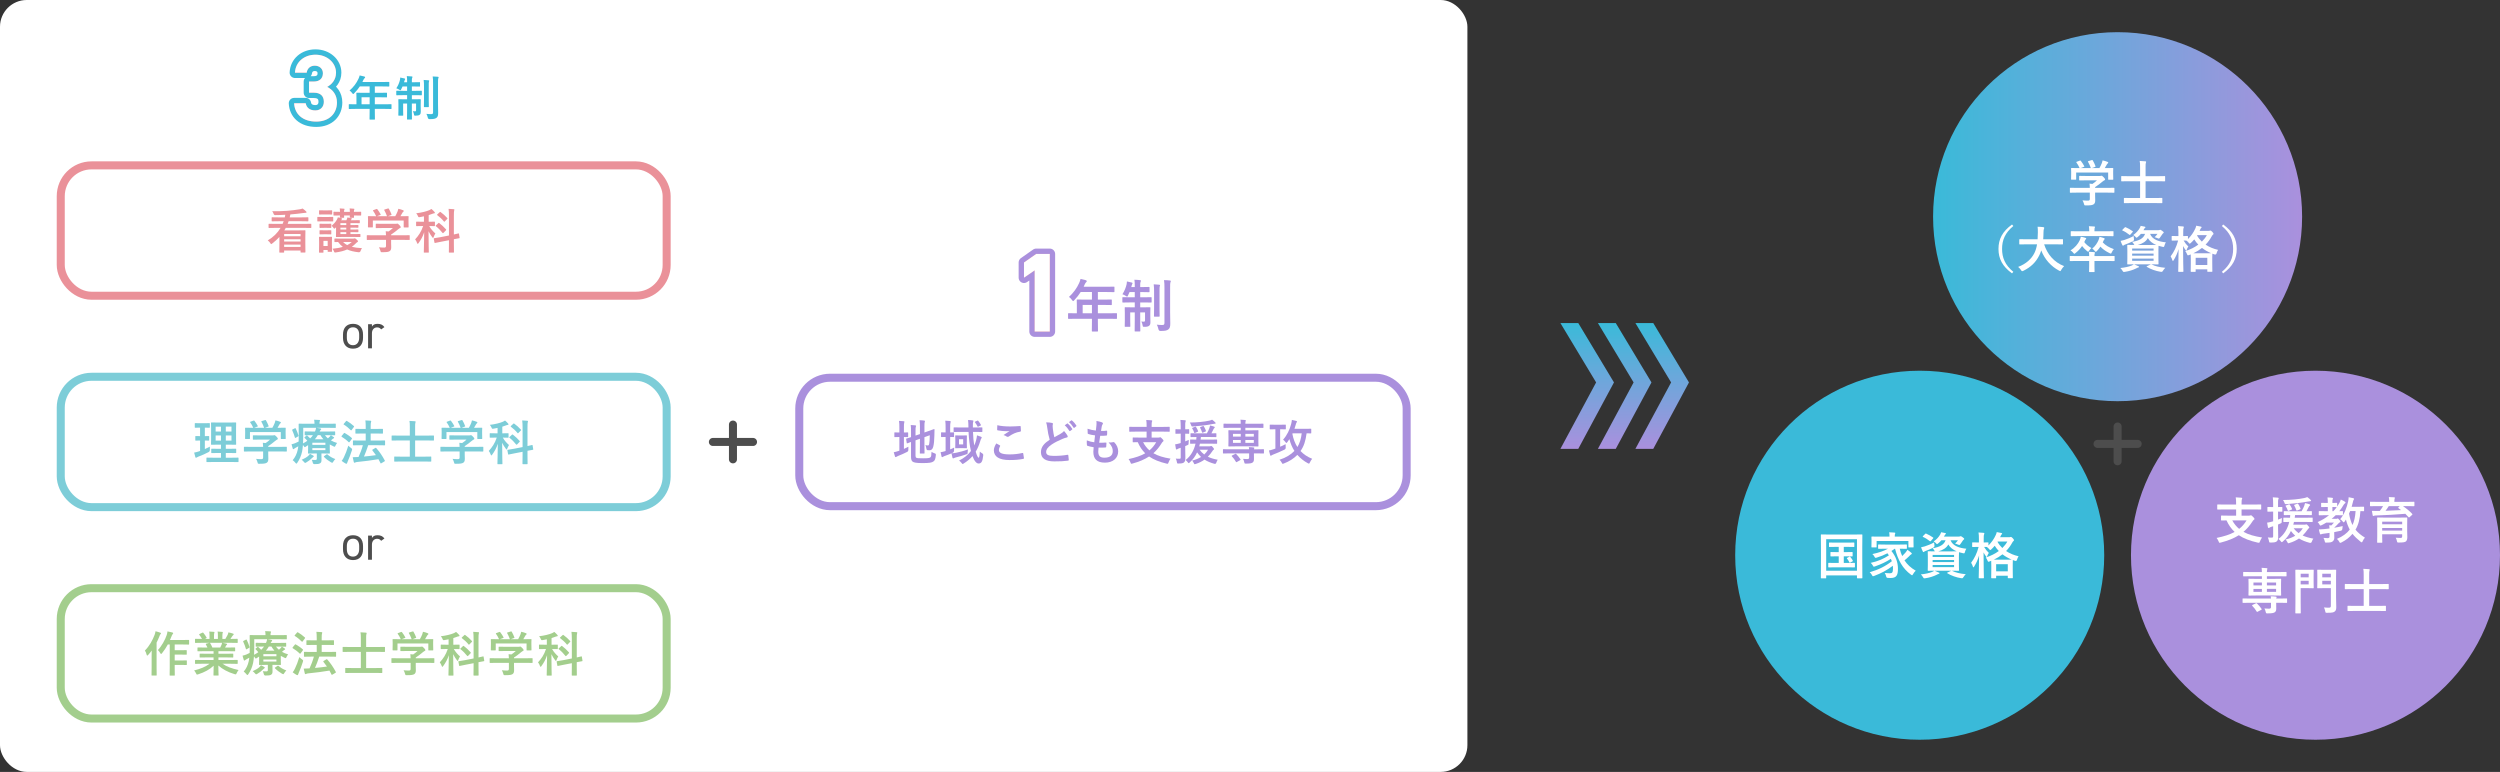 <?xml version="1.0" encoding="UTF-8"?><svg id="_レイヤー_2" xmlns="http://www.w3.org/2000/svg" xmlns:xlink="http://www.w3.org/1999/xlink" viewBox="0 0 934.339 288.49"><rect x="0" y="0" width="934.339" height="288.49" fill="#333333" stroke="none"/><defs><style>.cls-1{fill:#7dcdd8;}.cls-2{stroke:#4d4d4d;stroke-width:3px;}.cls-2,.cls-3,.cls-4,.cls-5,.cls-6,.cls-7,.cls-8{fill:none;}.cls-2,.cls-3,.cls-8{stroke-linecap:round;stroke-linejoin:round;}.cls-9{fill:#ea9199;}.cls-3{stroke:#3abad9;}.cls-3,.cls-8{stroke-width:4px;}.cls-4{stroke:#aa90dd;}.cls-4,.cls-5,.cls-6,.cls-7{stroke-miterlimit:10;stroke-width:6px;}.cls-10{fill:#4d4d4d;}.cls-11{fill:url(#_名称未設定グラデーション_9);}.cls-5{stroke:#7dcdd8;}.cls-6{stroke:#a3ce8d;}.cls-12{fill:#fff;}.cls-13{fill:url(#_名称未設定グラデーション_9-3);}.cls-14{fill:url(#_名称未設定グラデーション_9-2);}.cls-15{fill:url(#_名称未設定グラデーション_9-4);}.cls-16{fill:#a3ce8d;}.cls-17{fill:#aa90dd;}.cls-7{stroke:#ea9199;}.cls-8{stroke:#aa90dd;}.cls-18{fill:#3abad9;}</style><linearGradient id="_名称未設定グラデーション_9" x1="593.189" y1="120.736" x2="593.189" y2="167.754" gradientUnits="userSpaceOnUse"><stop offset="0" stop-color="#3abad9"/><stop offset="1" stop-color="#aa90dd"/></linearGradient><linearGradient id="_名称未設定グラデーション_9-2" x1="607.203" x2="607.203" xlink:href="#_名称未設定グラデーション_9"/><linearGradient id="_名称未設定グラデーション_9-3" x1="621.217" x2="621.217" xlink:href="#_名称未設定グラデーション_9"/><linearGradient id="_名称未設定グラデーション_9-4" x1="722.462" y1="80.983" x2="860.38" y2="80.983" xlink:href="#_名称未設定グラデーション_9"/></defs><g id="_レイヤー_1-2"><rect class="cls-12" width="548.42" height="288.49" rx="10" ry="10"/><polygon class="cls-11" points="589.853 167.754 586.516 167.754 583.18 167.754 596.526 142.925 583.18 120.736 586.516 120.736 589.853 120.736 603.199 142.925 589.853 167.754"/><polygon class="cls-14" points="603.867 167.754 600.53 167.754 597.194 167.754 610.54 142.925 597.194 120.736 600.53 120.736 603.867 120.736 617.213 142.925 603.867 167.754"/><polygon class="cls-13" points="617.881 167.754 614.544 167.754 611.208 167.754 624.554 142.925 611.208 120.736 614.544 120.736 617.881 120.736 631.227 142.925 617.881 167.754"/><line class="cls-2" x1="783.921" y1="165.899" x2="798.921" y2="165.899"/><line class="cls-2" x1="791.421" y1="159.399" x2="791.421" y2="172.399"/><circle class="cls-17" cx="865.38" cy="207.507" r="68.959"/><path class="cls-12" d="M831.234,190.4c-1.682,0-2.261.037-2.372.037-.188,0-.206-.019-.206-.205v-1.476c0-.205.019-.224.206-.224.111,0,.69.037,2.372.037h4.482v-.299c0-1.064-.019-1.531-.149-2.391.672.019,1.475.056,2.129.131.168.019.299.111.299.205,0,.149-.075.262-.131.393-.056.187-.112.504-.112,1.475v.486h4.763c1.681,0,2.26-.037,2.372-.037.187,0,.205.019.205.224v1.476c0,.187-.019.205-.205.205-.112,0-.691-.037-2.372-.037h-4.763v2.316h2.728c.279,0,.447-.038.541-.075.075-.037.168-.075.243-.075.131,0,.28.112.747.579.43.411.579.636.579.804,0,.149-.094.205-.262.336s-.28.225-.448.504c-1.009,1.588-2.129,2.896-3.418,3.979,1.867,1.046,4.146,1.681,6.947,2.11-.299.393-.598.972-.803,1.494-.131.374-.187.485-.393.485-.093,0-.224-.019-.41-.056-2.877-.653-5.192-1.513-7.079-2.765-1.867,1.177-4.09,2.055-6.761,2.746-.187.056-.317.074-.411.074-.187,0-.242-.131-.373-.485-.206-.522-.505-1.009-.766-1.326,2.745-.56,4.949-1.251,6.742-2.241-1.232-1.158-2.241-2.559-3.025-4.314-1.271.02-1.756.038-1.85.038-.187,0-.205-.019-.205-.206v-1.438c0-.188.019-.206.205-.206.112,0,.729.038,2.54.038h2.896v-2.316h-4.482ZM834.278,194.489c.71,1.308,1.568,2.335,2.577,3.176,1.083-.859,1.999-1.905,2.765-3.176h-5.342Z"/><path class="cls-12" d="M851.384,196.787c0,1.793.056,2.782.056,3.717,0,1.026-.149,1.531-.578,1.849-.411.317-1.009.411-2.148.411-.579.019-.616.019-.71-.561-.093-.579-.299-1.046-.448-1.345.411.056.729.056,1.606.056.262,0,.393-.111.393-.522v-3.717l-.729.225c-.336.111-.542.242-.653.317-.094.074-.206.111-.318.111-.111,0-.187-.074-.242-.224-.112-.485-.225-1.121-.317-1.774.541-.075,1.083-.168,1.736-.354l.523-.149v-3.624h-.337c-1.157,0-1.513.038-1.605.038-.188,0-.206-.019-.206-.206v-1.363c0-.187.019-.205.206-.205.093,0,.448.037,1.605.037h.337v-.99c0-1.195-.038-1.793-.131-2.651.672.019,1.27.056,1.886.13.188.02.318.131.318.206,0,.149-.075.262-.131.392-.112.225-.112.617-.112,1.887v1.027c.952,0,1.271-.037,1.4-.037.188,0,.206.019.206.205v1.363c0,.188-.019.206-.206.206-.13,0-.448-.038-1.4-.038v2.988c.467-.168.952-.373,1.457-.578-.057.317-.094.877-.094,1.344,0,.486-.056.505-.392.654-.318.149-.636.28-.972.411v.766ZM861.321,196.096c.205,0,.299-.037.392-.074.075-.038.149-.057.243-.057.149,0,.317.112.653.505.336.354.467.56.467.709,0,.094-.074.188-.205.262-.149.094-.243.187-.485.561-.561.784-1.14,1.494-1.812,2.129,1.103.523,2.429.896,3.997,1.177-.224.28-.411.691-.579,1.158q-.205.56-.766.411c-1.513-.393-2.839-.916-4.016-1.625-.989.69-2.147,1.251-3.548,1.681-.206.074-.337.112-.43.112-.168,0-.206-.131-.355-.43-.224-.448-.467-.747-.69-.99,1.438-.317,2.633-.803,3.623-1.4-.579-.523-1.121-1.103-1.606-1.774-.729,1.513-1.718,2.82-3.007,3.922-.205.168-.317.262-.411.262-.111,0-.205-.112-.354-.317-.299-.411-.561-.635-.896-.896,2.055-1.513,3.399-3.698,4.034-6.351-1.363.019-1.905.038-1.998.038-.188,0-.206-.02-.206-.225v-1.214c0-.187.019-.206.206-.206.111,0,.69.038,2.297.038.037-.317.056-.673.075-1.009-1.532,0-2.111.037-2.204.037-.187,0-.206-.019-.206-.224v-1.064c0-.188.02-.206.206-.206.112,0,.71.037,2.428.037h4.016c.411-.69.747-1.382,1.009-2.035.111-.317.224-.673.279-1.009.636.131,1.177.262,1.663.448.149.057.242.168.242.262,0,.112-.074.205-.168.28-.131.093-.205.187-.299.354-.299.579-.522,1.064-.896,1.699,1.214,0,1.7-.037,1.812-.037.188,0,.206.019.206.206v1.064c0,.205-.019.224-.206.224-.131,0-.729-.037-2.446-.037h-3.623c-.038.354-.075.691-.131,1.009h4.034c1.756,0,2.372-.038,2.483-.038.169,0,.188.02.188.206v1.214c0,.205,0,.225-.188.225-.111,0-.728-.038-2.483-.038h-4.314c-.075.355-.168.691-.262,1.027h4.24ZM863.542,186.795c.112.112.206.205.206.317,0,.131-.149.225-.393.225-.205,0-.504.056-.821.111-2.316.448-5.397.785-7.919.953-.598.037-.654.056-.841-.505-.131-.373-.354-.784-.542-1.027,2.97-.019,5.734-.261,8.013-.747.43-.093.784-.224,1.046-.354.43.28,1.009.784,1.251,1.027ZM855.363,188.513c.242-.093.28-.074.392.075.374.522.616,1.027.859,1.568.074.188.056.225-.187.317l-1.027.43c-.243.094-.299.094-.374-.111-.205-.617-.43-1.064-.784-1.606-.131-.168-.112-.187.131-.28l.99-.393ZM857.23,197.422c.542.747,1.158,1.345,1.868,1.849.616-.541,1.12-1.157,1.55-1.849h-3.418ZM858.593,190.773c-.261.112-.299.112-.373-.111-.206-.635-.505-1.232-.804-1.793-.074-.131,0-.188.262-.28l.841-.317c.261-.112.317-.075.411.074.373.579.635,1.103.858,1.7.057.168.038.224-.187.317l-1.009.41Z"/><path class="cls-12" d="M870.639,199.159c-.784.131-1.568.224-2.315.317-.317.056-.598.093-.71.168-.094.056-.187.093-.299.093s-.205-.074-.262-.261c-.187-.505-.299-1.064-.392-1.606.729-.019,1.308-.056,1.998-.131.579-.056,1.251-.131,1.961-.224-.019-.43-.056-.822-.112-1.214.299.019.561.037.804.074.354-.336.672-.691.971-1.064h-2.857c-.56.354-1.157.672-1.755.971-.206.094-.337.149-.43.149-.149,0-.206-.111-.393-.429-.187-.374-.43-.654-.672-.878,1.624-.71,3.044-1.569,4.276-2.578h-1.308c-1.662,0-2.241.038-2.353.038-.169,0-.188-.02-.188-.206v-1.157c0-.188.019-.206.188-.206.111,0,.69.037,2.353.037h.841v-1.568h-.485c-1.271,0-1.682.037-1.812.037-.188,0-.206-.019-.206-.205v-1.177c0-.187.019-.205.206-.205.13,0,.541.037,1.812.037h.485c0-.972-.037-1.494-.131-2.055.691.019,1.271.056,1.756.131.187.019.299.094.299.187,0,.168-.056.262-.112.393-.112.205-.094.541-.094,1.345,1.084,0,1.457-.037,1.569-.037.187,0,.205.019.205.205v1.177c.299-.43.579-.878.841-1.345.168-.317.411-.841.523-1.271.485.225,1.102.505,1.494.784.187.112.261.206.261.337,0,.112-.056.205-.187.299-.243.168-.393.317-.579.653-.467.803-.971,1.569-1.55,2.278.729,0,1.046-.037,1.139-.037.206,0,.225.019.225.206v1.157c0,.187-.019.206-.225.206-.111,0-.672-.038-2.241-.038h-.242c-.467.486-.972.915-1.513,1.345h1.718c.149,0,.225,0,.317-.056.075-.037.131-.075.206-.075.13,0,.242.075.579.468.392.429.467.541.467.69,0,.168-.057.243-.225.317-.168.075-.299.112-.598.468-.504.541-.896.971-1.419,1.419-.019.037-.038.075-.038.112,1.027-.188,2.111-.374,3.119-.616-.056.299-.111.69-.131,1.046q-.037.598-.635.709c-.784.188-1.588.355-2.409.505v.131c0,.766.037,1.382.037,1.886,0,.579-.112,1.046-.598,1.438-.485.354-.934.448-2.241.448-.579.019-.616.019-.709-.43-.131-.598-.318-1.027-.505-1.326.505.057.934.094,1.531.094.523,0,.747-.149.747-.598v-1.363ZM873.273,189.522c-.112,0-.485-.037-1.569-.037v1.568h.355c.467-.485.878-.989,1.27-1.531h-.056ZM883.545,190.848c0,.187-.019.205-.206.205-.093,0-.41-.019-1.177-.037-.13,2.82-.784,5.248-1.83,6.948.878,1.083,2.055,2.072,3.53,2.969-.317.318-.616.822-.859,1.346-.149.299-.205.429-.336.429-.075,0-.206-.074-.393-.205-1.326-1.064-2.315-2.036-3.062-2.988-1.121,1.326-2.429,2.354-4.109,3.212-.224.112-.373.169-.467.169-.131,0-.205-.094-.336-.355-.262-.522-.579-.84-.915-1.139,2.147-.896,3.679-2.036,4.8-3.475-.616-1.139-1.103-2.446-1.42-3.754-.168.243-.317.505-.485.729-.168.206-.262.317-.354.317-.094,0-.206-.111-.393-.336-.299-.373-.616-.653-.934-.841,1.568-1.83,2.503-4.407,2.988-6.648.112-.542.168-1.083.187-1.569.523.094,1.289.262,1.699.355.225.074.318.149.318.28,0,.13-.094.242-.188.41-.093.169-.168.355-.261.841-.112.542-.262,1.102-.448,1.699h2.241c1.568,0,2.092-.037,2.203-.037.188,0,.206.019.206.205v1.271ZM878.334,191.016c-.131.317-.262.635-.411.952.28,1.645.71,3.063,1.289,4.259.616-1.308,1.009-2.988,1.157-5.211h-2.035Z"/><path class="cls-12" d="M888.288,189.149c-1.662,0-2.223.037-2.335.037-.187,0-.205-.019-.205-.206v-1.232c0-.205.019-.224.205-.224.112,0,.673.037,2.335.037h4.632v-.056c0-.804-.037-1.289-.131-1.737.673,0,1.345.037,1.999.094.187.019.279.093.279.187,0,.112-.074.224-.111.373-.057.149-.094.393-.094,1.084v.056h4.931c1.662,0,2.223-.037,2.335-.037.205,0,.224.019.224.205v1.251c0,.188-.019.206-.224.206-.112,0-.673-.037-2.335-.037h-1.737c1.195.784,2.597,1.923,3.455,2.895.057.056.094.112.094.168,0,.075-.037.131-.149.243l-.915.821c-.168.149-.243.187-.373.038-.374-.449-.785-.878-1.195-1.289-3.176.299-7.751.522-11.095.635-.373.019-.504.037-.635.112-.075.037-.168.074-.262.074-.131,0-.187-.074-.224-.242-.112-.43-.225-1.14-.299-1.681.672.037,1.288.056,1.924.037.317,0,.69,0,1.046-.019.485-.636.915-1.233,1.214-1.793h-2.354ZM899.643,198.412c0,.878.056,1.904.056,2.353,0,.598-.13,1.215-.485,1.551-.336.299-.971.448-2.633.448-.579,0-.636.019-.729-.43-.112-.561-.262-.934-.486-1.363.804.056,1.271.074,1.774.074.485,0,.636-.149.636-.616v-.747h-7.471v.841c0,1.363.037,2.017.037,2.11,0,.187-.019.205-.206.205h-1.513c-.187,0-.205-.019-.205-.205,0-.112.037-.71.037-2.092v-4.763c0-1.4-.037-2.036-.037-2.147,0-.206.019-.225.205-.225.131,0,.766.037,2.578.037h5.715c1.793,0,2.446-.037,2.559-.037.187,0,.205.019.205.225,0,.111-.037.858-.037,2.297v2.484ZM890.305,194.976v.971h7.471v-.971h-7.471ZM897.776,198.3v-.972h-7.471v.972h7.471ZM892.77,189.149c-.411.653-.803,1.232-1.214,1.755,1.924-.056,4.016-.149,5.827-.261-.317-.262-.654-.486-.99-.729-.168-.112-.168-.149,0-.317l.486-.448h-4.109Z"/><path class="cls-12" d="M848.751,223.697c-.019-.299-.056-.523-.112-.841.691.019,1.401.037,1.961.131.169.019.262.112.262.205,0,.094-.037.169-.093.28-.038.075-.057.131-.075.225h1.551c1.662,0,2.222-.037,2.334-.037.187,0,.187.019.187.205v1.232c0,.206,0,.225-.187.225-.112,0-.672-.038-2.334-.038h-1.551v.262c0,.747.019,1.326.019,1.98,0,.709-.224,1.139-.69,1.382-.393.205-.99.336-2.521.336-.561,0-.579,0-.691-.43-.131-.598-.336-1.12-.522-1.4.672.056,1.325.074,1.699.074.542,0,.766-.168.766-.598v-1.606h-8.105c-1.662,0-2.223.038-2.335.038-.187,0-.187-.019-.187-.225v-1.232c0-.187,0-.205.187-.205.112,0,.673.037,2.335.037h8.105ZM843.149,222.558c-1.831,0-2.484.037-2.597.037-.205,0-.224-.019-.224-.205,0-.131.037-.598.037-1.681v-2.466c0-1.139-.037-1.605-.037-1.736,0-.188.019-.206.224-.206.112,0,.766.038,2.597.038h2.203v-.972h-4.426c-1.682,0-2.26.037-2.372.037-.187,0-.206-.019-.206-.205v-1.214c0-.205.02-.225.206-.225.112,0,.69.038,2.372.038h4.426c-.019-.673-.037-1.121-.111-1.588.653.019,1.288.056,1.924.131.168.019.242.074.242.187,0,.149-.056.243-.094.374-.056.13-.093.354-.093.896h4.744c1.699,0,2.278-.038,2.391-.038.187,0,.205.02.205.225v1.214c0,.187-.019.205-.205.205-.112,0-.691-.037-2.391-.037h-4.744v.972h2.503c1.83,0,2.483-.038,2.614-.038.187,0,.206.019.206.206,0,.111-.038.598-.038,1.681v2.521c0,1.083.038,1.568.038,1.681,0,.187-.02.205-.206.205-.131,0-.784-.037-2.614-.037h-6.574ZM843.092,225.49c.225-.112.262-.094.411.037.616.598,1.251,1.326,1.737,2.055.111.168.074.224-.149.336l-1.308.691c-.225.131-.262.149-.374-.038-.485-.821-1.064-1.55-1.662-2.147-.149-.168-.112-.224.094-.336l1.251-.598ZM845.352,218.785v-1.083h-3.156v1.083h3.156ZM845.352,221.213v-1.12h-3.156v1.12h3.156ZM847.22,217.702v1.083h3.437v-1.083h-3.437ZM850.657,220.093h-3.437v1.12h3.437v-1.12Z"/><path class="cls-12" d="M862.702,212.958c1.177,0,1.699-.037,1.812-.037.187,0,.206.019.206.205,0,.112-.038.691-.038,1.905v2.727c0,1.195.038,1.774.038,1.887,0,.187-.02.205-.206.205-.112,0-.635-.037-1.812-.037h-2.857v5.304c0,2.54.037,3.792.037,3.923,0,.187-.019.205-.205.205h-1.625c-.187,0-.205-.019-.205-.205,0-.131.037-1.383.037-3.923v-8.03c0-2.54-.037-3.829-.037-3.96,0-.187.019-.205.205-.205.131,0,.821.037,2.166.037h2.484ZM859.844,214.434v1.326h2.988v-1.326h-2.988ZM862.832,217.068h-2.988v1.344h2.988v-1.344ZM873.067,223.081c0,1.307.075,2.801.075,3.717,0,.896-.094,1.345-.542,1.718-.448.374-.915.505-2.857.505-.598,0-.616,0-.729-.598-.111-.542-.262-1.027-.467-1.401.71.075,1.326.094,1.812.094.598,0,.766-.168.766-.729v-6.574h-2.857c-1.438,0-1.905.037-2.017.037-.206,0-.225-.019-.225-.205,0-.131.037-.598.037-1.756v-3.007c0-1.158-.037-1.625-.037-1.756,0-.187.019-.205.225-.205.111,0,.579.037,2.017.037h2.597c1.438,0,1.924-.037,2.035-.037.188,0,.206.019.206.205,0,.112-.038.878-.038,2.447v7.508ZM867.913,214.434v1.326h3.212v-1.326h-3.212ZM871.124,218.411v-1.344h-3.212v1.344h3.212Z"/><path class="cls-12" d="M880.071,228.329c-1.812,0-2.409.037-2.521.037-.187,0-.205-.019-.205-.205v-1.551c0-.187.019-.205.205-.205.112,0,.71.037,2.521.037h3.324v-6.275h-4.482c-1.681,0-2.26.037-2.372.037-.187,0-.205-.019-.205-.205v-1.531c0-.205.019-.225.205-.225.112,0,.691.038,2.372.038h4.482v-3.418c0-1.158-.019-1.644-.149-2.278.691.019,1.494.056,2.129.13.168.019.28.094.28.206,0,.131-.037.242-.094.373-.093.243-.111.598-.111,1.457v3.53h4.725c1.682,0,2.26-.038,2.372-.038.187,0,.206.02.206.225v1.531c0,.187-.02.205-.206.205-.112,0-.69-.037-2.372-.037h-4.725v6.275h3.529c1.793,0,2.41-.037,2.521-.037.188,0,.206.019.206.205v1.551c0,.187-.019.205-.206.205-.111,0-.729-.037-2.521-.037h-8.908Z"/><circle class="cls-18" cx="717.462" cy="207.507" r="68.959"/><path class="cls-12" d="M680.72,216.152c-.187,0-.206-.019-.206-.205,0-.131.038-1.382.038-7.172v-3.717c0-3.698-.038-5.006-.038-5.117,0-.188.02-.206.206-.206.131,0,.747.037,2.483.037h10.142c1.737,0,2.354-.037,2.484-.037.187,0,.205.019.205.206,0,.111-.037,1.419-.037,4.482v4.333c0,5.789.037,7.06.037,7.172,0,.187-.019.205-.205.205h-1.606c-.187,0-.205-.019-.205-.205v-.878h-11.505v.896c0,.187-.019.205-.206.205h-1.587ZM682.513,213.314h11.505v-11.785h-11.505v11.785ZM690.058,206.347c1.494,0,2.018-.037,2.13-.037.187,0,.205.019.205.206v1.232c0,.187-.019.205-.205.205-.112,0-.636-.037-2.13-.037h-.971v2.484h1.531c1.737,0,2.298-.038,2.409-.038.206,0,.225.02.225.206v1.288c0,.188-.019.206-.225.206-.111,0-.672-.038-2.409-.038h-4.706c-1.737,0-2.298.038-2.41.038-.205,0-.224-.019-.224-.206v-1.288c0-.187.019-.206.224-.206.112,0,.673.038,2.41.038h1.288v-2.484h-.729c-1.531,0-2.054.037-2.166.037-.187,0-.206-.019-.206-.205v-1.232c0-.188.02-.206.206-.206.112,0,.635.037,2.166.037h.729v-1.961h-1.083c-1.681,0-2.26.038-2.372.038-.168,0-.187-.019-.187-.206v-1.251c0-.187.019-.206.187-.206.112,0,.691.038,2.372.038h4.333c1.699,0,2.278-.038,2.391-.038.168,0,.187.02.187.206v1.251c0,.188-.019.206-.187.206-.112,0-.691-.038-2.391-.038h-1.363v1.961h.971ZM691.179,208.066c.187-.094.224-.056.373.112.337.392.598.766.915,1.345.075.149.075.187-.148.299l-.804.43c-.243.131-.28.074-.373-.131-.188-.43-.542-1.027-.859-1.383-.131-.148-.056-.168.149-.279l.747-.393Z"/><path class="cls-12" d="M708.155,205.077c-.43.317-.859.598-1.27.841,1.662,2.035,2.446,4.313,2.446,6.611,0,2.614-.635,3.492-2.82,3.492-.317,0-.635,0-.972-.037q-.504-.037-.598-.504c-.13-.542-.299-1.009-.541-1.345.821.093,1.55.111,1.942.111.784,0,1.14-.224,1.14-1.793,0-.336-.02-.69-.057-1.008-2.204,1.681-4.37,2.82-6.967,3.791-.224.074-.354.131-.447.131-.15,0-.225-.112-.374-.411-.28-.522-.485-.747-.878-1.083,3.344-.972,5.902-2.241,8.293-4.128-.112-.299-.225-.598-.374-.896-1.812,1.195-3.717,2.055-5.901,2.82-.225.075-.355.131-.448.131-.131,0-.206-.112-.355-.393-.242-.429-.522-.766-.821-1.046,2.857-.635,4.781-1.513,6.798-2.801-.168-.262-.336-.523-.541-.785-1.289.673-2.56,1.177-4.016,1.625-.542.149-.561.131-.766-.224-.299-.561-.486-.766-.859-1.103,2.465-.522,4.276-1.157,5.846-1.998h-.972c-1.773,0-2.391.037-2.502.037-.206,0-.225-.019-.225-.224v-1.177c0-.205.019-.225.225-.225.111,0,.729.038,2.502.038h5.305c1.793,0,2.409-.038,2.521-.038.187,0,.205.02.205.225v1.177c0,.205-.019.224-.205.224-.112,0-.729-.037-2.466-.037.243,1.009.542,1.924.915,2.745.355-.336.71-.69,1.158-1.214.317-.354.598-.784.804-1.12.579.392.989.71,1.363,1.046.205.149.28.262.28.373,0,.149-.131.243-.243.28-.243.094-.43.354-.821.747-.561.542-1.14,1.064-1.682,1.494,1.009,1.551,2.372,2.802,4.202,3.866-.392.393-.728.766-1.008,1.289-.169.299-.243.429-.374.429-.074,0-.187-.093-.393-.224-3.156-2.315-4.874-5.473-5.957-9.712h-.094ZM712.506,200.558c1.719,0,2.335-.037,2.466-.037.187,0,.205.019.205.205,0,.112-.037.43-.037.896v.766c0,1.588.037,1.887.037,1.998,0,.188-.019.206-.205.206h-1.532c-.187,0-.205-.019-.205-.206v-2.203h-11.879v2.203c0,.188-.019.206-.205.206h-1.531c-.187,0-.205-.019-.205-.206,0-.111.037-.41.037-1.998v-.616c0-.616-.037-.915-.037-1.046,0-.187.019-.205.205-.205.131,0,.747.037,2.465.037h4.091v-.037c0-.617-.019-1.121-.131-1.588.672.019,1.363.056,2.017.112.188.019.28.093.28.168,0,.131-.056.224-.112.373-.056.149-.093.393-.093.935v.037h4.37Z"/><path class="cls-12" d="M729.577,213.351c1.289.654,3.007,1.046,5.099,1.252-.317.299-.616.69-.915,1.158-.187.279-.262.354-.43.354-.074,0-.187,0-.448-.037-1.662-.243-3.735-.972-5.099-1.831-.168-.111-.168-.187.094-.279l1.419-.673h-6.275c.673.262,1.064.448,1.588.691.187.056.261.149.261.261,0,.112-.111.188-.279.225-.206.037-.449.168-.767.336-1.139.579-2.651,1.064-4.258,1.308-.149.019-.28.037-.374.037-.224,0-.279-.074-.467-.392-.262-.468-.561-.822-.84-1.084,1.699-.168,3.175-.504,4.202-.915.261-.112.541-.243.84-.467-1.55,0-2.147.037-2.26.037-.187,0-.205-.019-.205-.224,0-.112.037-.635.037-1.83v-3.194c0-1.214-.037-1.718-.037-1.849,0-.188.019-.206.205-.206.131,0,.747.038,2.447.038-.057-.075-.112-.168-.169-.299-.187-.318-.447-.691-.653-.859,2.689-.467,4.202-1.271,4.837-2.988h-1.568c-.354.43-.747.821-1.195,1.177-.225.168-.336.261-.43.261-.131,0-.224-.13-.43-.373-.242-.262-.541-.485-.821-.616,1.064-.766,1.886-1.625,2.446-2.615.131-.224.262-.522.355-.84.578.093,1.045.187,1.475.299.225.056.318.112.318.205,0,.112-.038.168-.169.262-.149.093-.242.243-.373.504l-.206.355h5.529c.242,0,.373-.019.467-.075.074-.037.168-.074.261-.074.131,0,.243.056.691.373.504.336.616.504.616.654,0,.111-.056.187-.149.242-.131.075-.224.149-.336.336-.317.523-.598.896-.915,1.326-.206.262-.299.374-.448.374-.112,0-.262-.057-.505-.168-.41-.188-.784-.317-1.046-.374.411-.393.822-.878,1.065-1.232h-2.765c.821,2.166,3.399,2.932,5.901,3.156-.224.299-.41.803-.522,1.214-.168.579-.187.579-.747.467-.523-.093-1.009-.224-1.476-.373-.019.242-.037.766-.037,1.699v3.194c0,1.195.037,1.718.037,1.83,0,.205-.019.224-.205.224-.112,0-.766-.037-2.503-.037l.131.056ZM722.965,203.77q.131.616-.393.896c-.915.485-1.998.915-2.914,1.252-.242.093-.41.168-.504.261-.094.094-.168.149-.262.149-.111,0-.187-.056-.261-.205-.243-.448-.468-1.046-.654-1.588.467-.093.896-.187,1.382-.336,1.084-.354,2.391-.859,3.475-1.494.019.317.074.691.131,1.064ZM719.491,199.549c.168-.168.206-.187.393-.112.803.336,1.756.878,2.577,1.457.094.074.131.112.131.168,0,.037-.037.094-.131.187l-.803.915c-.168.206-.243.225-.393.094-.821-.653-1.699-1.214-2.54-1.568-.093-.057-.149-.094-.149-.149,0-.057.038-.112.131-.206l.784-.784ZM722.292,207.394v.784h8.013v-.784h-8.013ZM730.305,210.064v-.784h-8.013v.784h8.013ZM730.305,211.166h-8.013v.803h8.013v-.803ZM729.371,206.068c.896,0,1.494,0,1.904-.02-1.345-.56-2.446-1.382-3.119-2.559-.672,1.252-1.924,2.073-3.735,2.578h4.95Z"/><path class="cls-12" d="M750.979,200.781c.149,0,.261-.019.336-.056.074-.037.149-.057.205-.057.149,0,.317.057.729.486.393.448.448.579.448.729,0,.131-.056.224-.205.336-.131.094-.243.224-.43.561-.616,1.157-1.382,2.203-2.316,3.156,1.364.915,2.951,1.568,4.67,1.961-.262.393-.468.84-.579,1.289q-.149.578-.729.429c-.28-.093-.579-.187-.841-.299,0,.131-.037.654-.037,1.831v1.644c0,2.54.037,3.007.037,3.1,0,.188-.019.206-.205.206h-1.476c-.187,0-.205-.019-.205-.206v-.728h-4.352v.746c0,.188-.02.206-.206.206h-1.438c-.187,0-.205-.019-.205-.206,0-.111.037-.578.037-3.1v-1.42c0-.989-.019-1.513-.037-1.793l-.561.225c-.205.074-.336.131-.448.131-.168,0-.242-.149-.392-.505-.131-.373-.374-.784-.635-1.083,1.886-.598,3.529-1.438,4.874-2.428-.579-.598-1.083-1.252-1.513-1.961-.393.467-.803.896-1.251,1.307-.225.206-.337.299-.43.299-.112,0-.225-.111-.411-.354-.262-.317-.542-.598-.859-.803-.205,0-.541-.019-1.027-.019.505.877,1.103,1.624,1.774,2.24-.242.337-.467.748-.598,1.177-.074.243-.112.355-.205.355-.056,0-.149-.094-.28-.28-.317-.43-.635-.915-.896-1.438,0,5.062.131,9.114.131,9.432,0,.206-.019.225-.225.225h-1.513c-.187,0-.205-.019-.205-.225,0-.299.112-3.903.131-8.273-.43,1.513-1.064,2.913-1.831,4.128-.111.187-.205.299-.279.299-.075,0-.149-.094-.206-.299-.149-.486-.373-.99-.653-1.42,1.232-1.644,2.186-3.529,2.802-5.92h-.393c-1.308,0-1.718.037-1.83.037-.168,0-.187-.019-.187-.206v-1.325c0-.188.019-.206.187-.206.112,0,.522.037,1.83.037h.504v-1.177c0-1.157-.019-1.773-.149-2.559.71.02,1.289.057,1.868.131.187.019.317.094.317.206,0,.149-.056.261-.112.392-.112.225-.131.523-.131,1.793v1.214c1.103,0,1.457-.037,1.569-.037.187,0,.205.019.205.206v.952c1.158-1.14,2.11-2.503,2.746-3.94.168-.374.279-.71.354-1.065.635.094,1.214.206,1.718.337.206.056.299.131.299.224,0,.094-.056.168-.148.262-.15.131-.243.28-.355.522l-.262.579h3.475ZM749.858,209.167c1.121,0,1.699-.019,1.979-.019-1.27-.541-2.428-1.177-3.437-1.979-.934.747-2.017,1.42-3.23,1.998h4.688ZM746.03,213.538h4.352v-2.671h-4.352v2.671ZM746.552,202.519c.467.859,1.083,1.625,1.793,2.297.784-.766,1.419-1.587,1.868-2.428h-3.586l-.075.131Z"/><circle class="cls-15" cx="791.421" cy="80.983" r="68.959"/><path class="cls-12" d="M776.127,71.991c-1.662,0-2.223.037-2.335.037-.187,0-.205-.019-.205-.205v-1.438c0-.187.019-.205.205-.205.112,0,.673.037,2.335.037h4.912c-.019-.598-.038-1.083-.112-1.588l1.083.112c.636-.411,1.14-.822,1.7-1.345h-4.034c-1.719,0-2.316.037-2.409.037-.188,0-.206-.019-.206-.187v-1.308c0-.187.019-.205.206-.205.093,0,.69.037,2.409.037h5.062c.261,0,.373,0,.447-.037.094-.037.15-.075.243-.075.149,0,.336.149.804.598.373.393.522.636.522.804,0,.149-.075.242-.224.299-.188.093-.449.242-.896.616-.767.653-1.606,1.308-2.615,1.942v.299h4.669c1.662,0,2.223-.037,2.335-.037.187,0,.205.019.205.205v1.438c0,.187-.019.205-.205.205-.112,0-.673-.037-2.335-.037h-4.669v1.214c0,.448.037,1.14.037,1.625,0,.803-.149,1.214-.598,1.531-.485.299-1.064.411-2.857.411-.579,0-.579.019-.729-.542-.131-.485-.336-.989-.561-1.363.748.075,1.271.112,1.999.112.522,0,.729-.131.729-.654v-2.334h-4.912ZM777.286,60.038c.242-.094.299-.057.41.093.468.598.972,1.401,1.252,1.942.093.188.093.206-.168.299l-1.233.448h3.885c-.279-.821-.729-1.755-1.064-2.334-.111-.187-.056-.206.168-.28l1.233-.374c.224-.074.28-.037.373.112.317.523.784,1.494,1.027,2.167.056.168.056.187-.205.28l-1.214.429h2.876c.354-.598.616-1.177.915-1.886.094-.243.187-.542.28-.99.672.131,1.326.336,1.849.561.168.074.262.168.262.28s-.075.205-.187.28c-.112.074-.262.261-.355.43-.261.485-.485.877-.766,1.325h.485c1.737,0,2.354-.037,2.466-.037.205,0,.224.019.224.206,0,.111-.037.467-.037,1.008v.859c0,1.681.037,1.979.037,2.092,0,.205-.019.225-.224.225h-1.476c-.187,0-.205-.02-.205-.225v-2.465h-11.953v2.465c0,.187-.02.205-.206.205h-1.476c-.205,0-.224-.019-.224-.205,0-.131.037-.43.037-2.11v-.691c0-.69-.037-1.027-.037-1.157,0-.188.019-.206.224-.206.112,0,.729.037,2.466.037h.504c-.317-.766-.821-1.587-1.195-2.092-.112-.168-.093-.205.131-.28l1.121-.41Z"/><path class="cls-12" d="M796.502,75.895c-1.812,0-2.409.037-2.521.037-.187,0-.206-.019-.206-.205v-1.551c0-.187.02-.205.206-.205.112,0,.71.037,2.521.037h3.324v-6.275h-4.482c-1.681,0-2.26.038-2.372.038-.187,0-.205-.02-.205-.206v-1.531c0-.206.019-.225.205-.225.112,0,.691.038,2.372.038h4.482v-3.418c0-1.158-.019-1.644-.149-2.279.691.02,1.494.057,2.129.131.168.02.28.094.28.206,0,.131-.037.242-.093.373-.094.243-.112.598-.112,1.457v3.53h4.725c1.682,0,2.261-.038,2.372-.038.188,0,.206.019.206.225v1.531c0,.187-.019.206-.206.206-.111,0-.69-.038-2.372-.038h-4.725v6.275h3.529c1.793,0,2.409-.037,2.521-.037.187,0,.206.019.206.205v1.551c0,.187-.02.205-.206.205-.112,0-.729-.037-2.521-.037h-8.908Z"/><path class="cls-12" d="M752.448,84.479c-3.1,2.559-4.202,5.267-4.202,8.554s1.103,5.996,4.202,8.555l-.485.579c-3.586-2.615-5.062-5.454-5.062-9.134,0-3.679,1.476-6.518,5.062-9.133l.485.579Z"/><path class="cls-12" d="M757.247,91.315c-1.681,0-2.26.037-2.372.037-.187,0-.205-.019-.205-.224v-1.531c0-.188.019-.206.205-.206.112,0,.691.037,2.372.037h4.277c.056-.766.074-1.605.093-2.521.019-.896-.019-1.569-.093-2.167.578.019,1.531.056,2.147.149.187.037.336.131.336.262,0,.149-.037.242-.112.392-.093.169-.148.486-.168,1.308-.019.915-.037,1.774-.111,2.577h4.818c1.681,0,2.26-.037,2.372-.037.187,0,.205.019.205.206v1.531c0,.205-.019.224-.205.224-.112,0-.691-.037-2.372-.037h-4.464c1.158,3.661,3.68,6.705,7.471,8.144-.393.373-.803.896-1.083,1.4-.168.317-.243.467-.393.467-.094,0-.224-.074-.43-.187-2.97-1.588-5.342-4.165-6.648-7.546-.188.635-.43,1.232-.71,1.793-1.289,2.652-3.231,4.482-5.977,5.827-.224.094-.354.149-.448.149-.149,0-.225-.111-.43-.43-.299-.448-.653-.821-1.064-1.176,3.007-1.158,4.949-2.97,6.051-5.137.468-.934.804-2.017,1.009-3.306h-4.071Z"/><path class="cls-12" d="M780.797,95.703c0-.766-.019-1.157-.112-1.605.673.019,1.326.056,1.999.13.168.02.28.094.28.225s-.057.225-.112.336c-.056.131-.075.336-.075.729v.187h5.006c1.644,0,2.204-.037,2.315-.037.188,0,.206.019.206.206v1.475c0,.206-.019.225-.206.225-.111,0-.672-.037-2.315-.037h-5.006v1.886c0,1.308.038,1.961.038,2.055,0,.187-.019.205-.206.205h-1.644c-.187,0-.205-.019-.205-.205,0-.112.037-.747.037-2.055v-1.886h-4.763c-1.644,0-2.203.037-2.315.037-.168,0-.187-.019-.187-.225v-1.475c0-.188.019-.206.187-.206.112,0,.672.037,2.315.037h4.763ZM778.967,90.474c.653.878,1.625,1.662,2.671,2.223-.317.299-.579.561-.841.99-.187.28-.262.393-.373.393-.094,0-.225-.075-.43-.243-.71-.579-1.345-1.232-1.85-1.887-.69,1.046-1.513,1.887-2.465,2.634-.206.168-.336.28-.43.28-.112,0-.205-.131-.411-.393-.299-.373-.635-.653-1.027-.896,1.625-.934,2.802-2.391,3.455-3.772.225-.504.318-.934.393-1.326.635.094,1.195.225,1.681.393.225.074.355.149.355.261,0,.149-.057.188-.131.262-.168.168-.299.374-.43.729l-.168.354ZM776.539,88.233c-1.719,0-2.298.038-2.409.038-.206,0-.225-.02-.225-.206v-1.456c0-.188.019-.206.225-.206.111,0,.69.037,2.409.037h4.276v-.168c0-.803-.037-1.27-.131-1.736.673.019,1.326.037,1.999.111.187.019.299.094.299.188,0,.111-.075.224-.131.354-.037.168-.075.393-.075,1.083v.168h4.502c1.699,0,2.297-.037,2.409-.037.187,0,.205.019.205.206v1.456c0,.187-.019.206-.205.206-.112,0-.71-.038-2.409-.038h-10.739ZM785.877,90.586c1.009,1.103,2.372,1.905,4.146,2.521-.299.317-.579.766-.784,1.214-.149.336-.225.467-.374.467-.093,0-.224-.056-.43-.168-1.476-.71-2.633-1.568-3.437-2.446-.373.579-.821,1.139-1.326,1.662-.205.187-.299.28-.41.28-.094,0-.206-.112-.393-.336-.28-.374-.561-.617-.934-.859,1.158-.934,1.924-2.167,2.354-3.176.242-.56.317-.952.354-1.232.672.149,1.083.262,1.662.467.243.094.299.168.299.28,0,.094-.056.168-.149.262-.149.131-.225.28-.354.579l-.225.485Z"/><path class="cls-12" d="M804.143,98.841c1.288.654,3.007,1.046,5.099,1.252-.317.299-.616.69-.915,1.158-.187.279-.262.354-.43.354-.075,0-.187,0-.448-.037-1.662-.243-3.735-.972-5.099-1.831-.168-.111-.168-.187.093-.279l1.42-.673h-6.275c.672.262,1.064.448,1.588.691.187.056.261.149.261.261,0,.112-.111.188-.28.225-.205.037-.447.168-.766.336-1.139.579-2.651,1.064-4.258,1.308-.149.019-.28.037-.374.037-.224,0-.28-.074-.467-.392-.261-.468-.56-.822-.84-1.084,1.699-.168,3.175-.504,4.202-.915.262-.112.541-.243.84-.467-1.55,0-2.147.037-2.26.037-.187,0-.205-.019-.205-.224,0-.112.037-.635.037-1.83v-3.194c0-1.214-.037-1.718-.037-1.849,0-.188.019-.206.205-.206.131,0,.747.038,2.447.038-.057-.075-.112-.168-.168-.299-.188-.318-.449-.691-.654-.859,2.689-.467,4.202-1.271,4.838-2.988h-1.569c-.354.43-.747.821-1.195,1.177-.224.168-.336.261-.43.261-.131,0-.224-.13-.43-.373-.242-.262-.541-.485-.821-.616,1.064-.766,1.886-1.625,2.446-2.615.131-.224.262-.522.354-.84.579.093,1.047.187,1.476.299.225.056.317.112.317.205,0,.112-.037.168-.168.262-.149.093-.242.243-.373.504l-.205.355h5.527c.243,0,.374-.019.468-.075.074-.037.168-.074.261-.074.131,0,.243.056.691.373.504.336.616.504.616.654,0,.111-.056.187-.149.242-.131.075-.224.149-.336.336-.317.523-.598.896-.915,1.326-.206.262-.299.374-.448.374-.112,0-.262-.057-.505-.168-.41-.188-.784-.317-1.046-.374.411-.393.822-.878,1.064-1.232h-2.764c.822,2.166,3.399,2.932,5.902,3.156-.225.299-.411.803-.523,1.214-.168.579-.187.579-.747.467-.522-.093-1.009-.224-1.476-.373-.019.242-.037.766-.037,1.699v3.194c0,1.195.037,1.718.037,1.83,0,.205-.019.224-.205.224-.112,0-.766-.037-2.503-.037l.131.056ZM797.532,89.26q.13.616-.393.896c-.915.485-1.998.915-2.913,1.252-.243.093-.411.168-.505.261-.093.094-.168.149-.262.149-.111,0-.187-.056-.261-.205-.243-.448-.467-1.046-.654-1.588.467-.093.896-.187,1.383-.336,1.083-.354,2.391-.859,3.474-1.494.019.317.074.691.131,1.064ZM794.057,85.039c.169-.168.206-.187.393-.112.803.336,1.756.878,2.577,1.457.094.074.131.112.131.168,0,.037-.037.094-.131.187l-.803.915c-.168.206-.243.225-.393.094-.821-.653-1.699-1.214-2.54-1.568-.093-.057-.149-.094-.149-.149,0-.057.037-.112.131-.206l.784-.784ZM796.859,92.884v.784h8.013v-.784h-8.013ZM804.871,95.554v-.784h-8.013v.784h8.013ZM804.871,96.656h-8.013v.803h8.013v-.803ZM803.937,91.558c.896,0,1.494,0,1.905-.02-1.345-.56-2.446-1.382-3.119-2.559-.672,1.252-1.923,2.073-3.735,2.578h4.949Z"/><path class="cls-12" d="M825.545,86.272c.149,0,.261-.019.336-.056.074-.037.149-.057.205-.057.149,0,.317.057.729.486.393.448.448.579.448.729,0,.131-.056.224-.205.336-.131.094-.243.224-.43.561-.616,1.157-1.382,2.203-2.316,3.156,1.363.915,2.951,1.568,4.67,1.961-.262.393-.467.84-.579,1.289q-.149.578-.729.429c-.28-.093-.579-.187-.841-.299,0,.131-.037.654-.037,1.831v1.644c0,2.54.037,3.007.037,3.1,0,.188-.019.206-.205.206h-1.476c-.187,0-.205-.019-.205-.206v-.728h-4.353v.746c0,.188-.019.206-.205.206h-1.438c-.188,0-.206-.019-.206-.206,0-.111.037-.578.037-3.1v-1.42c0-.989-.019-1.513-.037-1.793l-.561.225c-.205.074-.336.131-.448.131-.168,0-.242-.149-.392-.505-.131-.373-.374-.784-.636-1.083,1.887-.598,3.53-1.438,4.875-2.428-.579-.598-1.083-1.252-1.513-1.961-.393.467-.803.896-1.251,1.307-.225.206-.337.299-.43.299-.112,0-.225-.111-.411-.354-.262-.317-.542-.598-.859-.803-.205,0-.541-.019-1.027-.019.505.877,1.103,1.624,1.774,2.24-.242.337-.467.748-.598,1.177-.074.243-.111.355-.205.355-.057,0-.149-.094-.28-.28-.317-.43-.635-.915-.896-1.438,0,5.062.131,9.114.131,9.432,0,.206-.019.225-.225.225h-1.513c-.187,0-.205-.019-.205-.225,0-.299.112-3.903.131-8.273-.43,1.513-1.064,2.913-1.83,4.128-.112.187-.206.299-.28.299-.075,0-.149-.094-.206-.299-.149-.486-.373-.99-.653-1.42,1.232-1.644,2.185-3.529,2.802-5.92h-.393c-1.308,0-1.719.037-1.83.037-.168,0-.188-.019-.188-.206v-1.325c0-.188.02-.206.188-.206.111,0,.522.037,1.83.037h.504v-1.177c0-1.157-.019-1.773-.149-2.559.71.02,1.289.057,1.868.131.187.019.317.094.317.206,0,.149-.056.261-.112.392-.111.225-.131.523-.131,1.793v1.214c1.103,0,1.457-.037,1.569-.037.187,0,.205.019.205.206v.952c1.158-1.14,2.11-2.503,2.746-3.94.168-.374.28-.71.354-1.065.635.094,1.214.206,1.719.337.205.056.299.131.299.224,0,.094-.057.168-.15.262-.148.131-.242.28-.354.522l-.262.579h3.475ZM824.424,94.657c1.121,0,1.7-.019,1.979-.019-1.27-.541-2.428-1.177-3.437-1.979-.934.747-2.017,1.42-3.23,1.998h4.688ZM820.595,99.028h4.353v-2.671h-4.353v2.671ZM821.119,88.009c.467.859,1.083,1.625,1.793,2.297.784-.766,1.42-1.587,1.867-2.428h-3.586l-.074.131Z"/><path class="cls-12" d="M830.886,83.9c3.586,2.615,5.062,5.454,5.062,9.133,0,3.68-1.476,6.519-5.062,9.134l-.485-.579c3.1-2.559,4.202-5.268,4.202-8.555s-1.103-5.995-4.202-8.554l.485-.579Z"/><rect class="cls-4" x="300.215" y="142.674" width="224" height="45" rx="10" ry="10"/><rect class="cls-12" x="300.215" y="142.674" width="224" height="45" rx="10" ry="10"/><path class="cls-17" d="M337.828,167.776c.55-.234,1.083-.504,1.668-.828-.034.324-.034.738-.018,1.116q.034.576-.447.828c-1.065.559-2.287,1.08-3.422,1.53-.292.126-.499.217-.567.288-.069.072-.189.126-.292.126-.104,0-.189-.054-.259-.216-.172-.468-.31-.99-.464-1.603.55-.107,1.083-.233,1.702-.45l.396-.126v-5.113h-.138c-1.117,0-1.461.036-1.564.036-.172,0-.172-.019-.172-.198v-1.368c0-.181,0-.198.172-.198.104,0,.447.036,1.564.036h.138v-1.692c0-1.188-.017-1.927-.138-2.647.671.019,1.204.055,1.771.127.172.018.275.107.275.216,0,.126-.052.216-.104.36-.086.216-.103.666-.103,1.71v1.927c.979,0,1.307-.036,1.41-.036.154,0,.172.018.172.198v1.368c0,.18-.018.198-.172.198-.104,0-.431-.036-1.41-.036v4.447ZM342.161,170.278c0,.468.086.684.327.811.24.144.773.197,2.477.197,1.856,0,2.424-.09,2.769-.378.274-.252.36-.612.412-2.034.344.216.739.432,1.238.576q.43.126.379.594c-.155,1.566-.361,2.053-.929,2.431-.585.414-1.41.595-4.076.595-2.339,0-3.198-.217-3.628-.505-.413-.27-.653-.81-.653-1.782v-5.617c-.878.324-1.238.485-1.376.521-.172.055-.189.036-.224-.144l-.224-1.404c-.034-.181-.018-.181.138-.234.138-.036.584-.144,1.686-.522v-1.98c.017-.99-.018-1.836-.104-2.557.585.018,1.135.054,1.65.108.241.036.345.107.345.198,0,.144-.035.216-.104.378-.086.18-.104.576-.104,1.71v1.549l1.651-.576v-2.611c0-1.08-.035-1.638-.138-2.557.653.019,1.187.055,1.754.145.172.018.275.09.275.198,0,.126-.052.216-.104.359-.086.217-.104.667-.104,1.621v2.269l1.324-.469c1.617-.558,2.133-.792,2.253-.81.12-.019.189.036.189.18l-.052,2.305c-.034,1.818-.172,3.151-.413,4.069-.258,1.044-.739,1.368-1.479,1.368-.206,0-.413,0-.637-.036q-.378-.035-.464-.594c-.052-.414-.189-.937-.361-1.297.361.091.671.127.912.127.292,0,.412-.091.516-.667.12-.684.189-1.386.206-3.15l-1.995.72v3.133c0,1.801.035,2.684.035,2.791,0,.181-.018.198-.189.198h-1.376c-.172,0-.189-.018-.189-.198,0-.126.035-.99.035-2.791v-2.538l-1.651.594v5.708Z"/><path class="cls-17" d="M355.109,167.955c.498-.197.997-.414,1.496-.684-.035.324-.052.702-.052,1.116q0,.594-.499.828c-.138.072-.275.145-.413.198.688-.019,1.17-.09,1.771-.216,1.256-.271,2.769-.631,4.351-1.243-.051.36-.103.721-.12,1.081,0,.594,0,.612-.516.773-1.221.45-2.614.829-3.921,1.152-.31.108-.516.162-.619.217-.138.072-.241.144-.361.144-.104,0-.189-.071-.258-.27-.138-.469-.258-.99-.361-1.621-.843.378-1.788.721-2.683,1.045-.292.107-.43.18-.516.252s-.189.126-.293.126c-.086,0-.172-.054-.223-.234-.138-.468-.259-1.008-.361-1.62.55-.072.963-.162,1.496-.324l.378-.108v-5.257h-.034c-1.066,0-1.393.035-1.496.035-.155,0-.172-.018-.172-.197v-1.351c0-.198.017-.216.172-.216.12,0,.447.035,1.53.035v-1.656c0-1.278-.017-1.836-.12-2.736.636.018,1.169.054,1.771.126.154.018.258.107.258.198,0,.144-.034.233-.069.378-.086.216-.137.666-.137,1.998v1.692c.877,0,1.169-.035,1.272-.035.172,0,.188.018.188.216v1.351c0,.18-.017.197-.188.197-.104,0-.396-.018-1.272-.035v4.645ZM363.638,161.42c.068,1.944.224,3.673.464,5.077.293-.612.517-1.261.705-1.963.138-.521.293-1.278.327-1.836.516.144,1.049.342,1.479.521.207.108.293.162.293.324,0,.126-.069.217-.173.343-.137.144-.188.378-.378.972-.464,1.549-1.015,2.827-1.702,3.961.481,1.657.911,2.251,1.065,2.251.275,0,.413-.774.482-2.305.24.271.602.504.877.666q.446.234.396.738c-.241,2.413-.74,3.062-1.755,3.062-.704,0-1.53-.774-2.252-2.773-.877,1.026-1.943,1.909-3.25,2.737-.224.126-.345.216-.447.216-.104,0-.189-.108-.361-.342-.293-.396-.637-.721-.98-.919,1.926-.99,3.388-2.179,4.454-3.601-.481-1.908-.773-4.483-.895-7.13h-3.061c-1.668,0-2.235.036-2.339.036-.172,0-.189-.019-.189-.217v-1.314c0-.18.018-.197.189-.197.104,0,.671.035,2.339.035h3.009v-.216c-.017-1.206-.034-1.71-.137-2.574.602.018,1.117.054,1.736.144.189.018.275.108.275.198,0,.126-.034.234-.086.36-.086.18-.12.378-.12,1.242v.846h.979c1.686,0,2.271-.035,2.373-.035.172,0,.189.018.189.197v1.314c0,.198-.018.217-.189.217-.103,0-.688-.036-2.373-.036h-.945ZM359.855,162.752c.929,0,1.203-.036,1.307-.036.189,0,.206.019.206.198,0,.108-.034.468-.034,1.387v1.62c0,.937.034,1.297.034,1.404,0,.18-.017.198-.206.198-.104,0-.378-.036-1.307-.036h-1.342c-.929,0-1.203.036-1.324.036-.172,0-.188-.019-.188-.198,0-.126.034-.468.034-1.404v-1.62c0-.919-.034-1.278-.034-1.387,0-.18.017-.198.188-.198.121,0,.396.036,1.324.036h1.342ZM359.975,164.156h-1.564v1.927h1.564v-1.927ZM365.288,157.206c.207-.072.207-.054.327.09.378.45.739,1.009.98,1.477.086.162.051.217-.189.307l-.739.359c-.241.127-.258.108-.345-.09-.258-.54-.567-1.044-.945-1.512-.12-.145-.086-.198.138-.288l.773-.343Z"/><path class="cls-17" d="M373.679,166.444c.155.09.172.18.086.324-.258.414-.447,1.008-.447,1.368,0,1.134,1.118,1.692,4.076,1.692,1.668,0,3.25-.198,4.66-.522.24-.054.326,0,.361.162.086.342.24,1.314.274,1.765.018.162-.086.234-.292.271-1.6.306-2.94.432-5.125.432-3.852,0-5.829-1.296-5.829-3.637,0-.738.258-1.513.911-2.575.447.234.877.469,1.324.721ZM377.566,159.385c1.255,0,2.545-.09,3.646-.162.172-.018.241.055.258.198.052.414.086.918.086,1.53,0,.252-.086.36-.292.378-1.634.253-2.82.847-4.213,1.783-.138.107-.293.162-.431.162-.12,0-.24-.036-.361-.108-.344-.234-.704-.432-1.203-.576.895-.612,1.65-1.116,2.253-1.494-.379.054-.912.054-1.41.054-.653,0-2.047-.126-3.01-.306-.154-.036-.224-.108-.224-.324,0-.433.034-.954.069-1.603,1.307.324,2.957.468,4.832.468Z"/><path class="cls-17" d="M393.214,158.07c.206.055.31.145.31.288,0,.252-.121.504-.121.757,0,.359.052.792.087,1.206.154,1.261.326,2.16.55,3.097.859-.486,1.479-.828,2.442-1.368.498-.307.911-.612,1.187-.973.55.595.997,1.225,1.255,1.692.069.108.12.253.12.379,0,.18-.103.323-.344.359-.516.091-1.101.307-1.65.54-1.479.631-2.854,1.297-4.042,2.107-1.496,1.026-2.028,1.872-2.028,2.719,0,1.044.705,1.512,2.854,1.512,1.926,0,3.8-.161,5.124-.414.189-.035.275,0,.31.217.086.486.138,1.134.172,1.674.018.198-.103.288-.31.307-1.564.216-2.94.27-5.124.27-3.25,0-4.97-1.116-4.97-3.457,0-1.998,1.255-3.312,3.267-4.645-.412-1.387-.722-3.008-.894-4.394-.12-.954-.241-1.585-.447-2.089.825,0,1.616.054,2.253.216ZM398.837,158.286c.086-.071.155-.054.258.036.533.433,1.152,1.152,1.634,1.927.069.108.069.198-.052.288l-.722.559c-.121.09-.207.071-.293-.055-.516-.828-1.065-1.512-1.736-2.088l.911-.667ZM400.368,157.116c.104-.072.155-.054.258.036.637.504,1.256,1.225,1.634,1.854.069.108.086.216-.052.324l-.688.558c-.138.108-.224.055-.292-.054-.465-.774-1.015-1.458-1.72-2.07l.859-.648Z"/><path class="cls-17" d="M410.46,168.748c0,1.656.688,2.305,2.287,2.305,2.013,0,3.13-.811,3.13-2.431,0-1.009-.24-1.837-1.547-3.277.688.09,1.065,0,1.754-.108.12-.036.258-.018.36.072.946.937,1.462,2.161,1.462,3.385,0,2.558-1.994,4.214-4.952,4.214-3.044,0-4.334-1.44-4.334-4.069,0-.378.052-.883.12-1.692-1.031-.162-1.719-.324-2.338-.54-.121-.036-.173-.126-.189-.343-.052-.558-.069-1.116-.034-1.674,1.031.396,1.806.594,2.785.702.086-.667.224-1.837.293-2.575-1.204-.162-1.823-.27-2.477-.504-.206-.054-.275-.145-.275-.307-.017-.432-.052-1.025-.052-1.674,1.17.396,1.995.558,3.113.684.138-1.044.188-1.53.224-2.07.034-.504.034-1.026-.018-1.513.791.108,1.686.343,2.063.505.241.09.379.252.379.414,0,.126-.052.233-.138.342-.121.126-.207.36-.31.774-.086.414-.189,1.026-.275,1.692.688.054,1.393,0,2.115-.108.12,0,.172.09.172.216.018.433.018.937-.034,1.351,0,.198-.069.252-.275.271-.757.09-1.53.107-2.287.09-.104.63-.275,1.854-.378,2.575.911.018,1.616,0,2.441-.055.224-.036.275.036.275.198,0,.324-.034.973-.086,1.351-.018.216-.069.288-.241.288-.859.072-1.754.072-2.631.054-.086.702-.104,1.135-.104,1.459Z"/><path class="cls-17" d="M424.406,161.312c-1.548,0-2.081.036-2.184.036-.172,0-.189-.019-.189-.198v-1.422c0-.198.018-.217.189-.217.103,0,.636.036,2.184.036h4.127v-.288c0-1.026-.017-1.477-.138-2.305.619.019,1.359.054,1.961.126.154.019.275.108.275.198,0,.145-.069.252-.121.378-.051.181-.103.486-.103,1.423v.468h4.385c1.548,0,2.081-.036,2.184-.036.173,0,.189.019.189.217v1.422c0,.18-.017.198-.189.198-.103,0-.636-.036-2.184-.036h-4.385v2.232h2.511c.258,0,.412-.036.498-.072.069-.035.155-.071.224-.071.121,0,.258.107.688.558.396.396.533.612.533.774,0,.145-.087.198-.241.324s-.258.216-.413.486c-.929,1.53-1.96,2.791-3.146,3.835,1.72,1.008,3.817,1.62,6.397,2.034-.275.379-.551.937-.74,1.44-.12.36-.172.469-.36.469-.086,0-.207-.019-.379-.055-2.648-.63-4.78-1.458-6.518-2.664-1.72,1.134-3.766,1.98-6.225,2.646-.172.054-.293.072-.379.072-.172,0-.224-.126-.344-.469-.189-.504-.464-.972-.705-1.278,2.528-.54,4.558-1.206,6.208-2.16-1.135-1.116-2.063-2.467-2.786-4.159-1.169.018-1.616.036-1.702.036-.172,0-.189-.019-.189-.198v-1.387c0-.18.018-.198.189-.198.104,0,.671.036,2.339.036h2.665v-2.232h-4.127ZM427.208,165.255c.654,1.26,1.445,2.25,2.373,3.061.998-.828,1.841-1.836,2.546-3.061h-4.919Z"/><path class="cls-17" d="M442.959,167.47c0,1.729.052,2.683.052,3.583,0,.99-.138,1.477-.533,1.782-.378.306-.929.396-1.978.396-.533.018-.567.018-.653-.541-.086-.558-.275-1.008-.413-1.296.378.054.671.054,1.479.054.241,0,.361-.107.361-.504v-3.583l-.67.216c-.31.108-.499.234-.603.307-.086.071-.189.107-.292.107-.104,0-.172-.071-.224-.216-.104-.468-.206-1.08-.292-1.71.498-.072.997-.162,1.599-.343l.481-.144v-3.493h-.31c-1.065,0-1.393.036-1.479.036-.172,0-.189-.019-.189-.198v-1.314c0-.18.018-.198.189-.198.086,0,.413.036,1.479.036h.31v-.954c0-1.152-.034-1.729-.12-2.557.619.018,1.169.054,1.737.126.172.018.292.126.292.198,0,.144-.069.252-.12.378-.104.216-.104.594-.104,1.818v.99c.877,0,1.169-.036,1.29-.036.172,0,.188.019.188.198v1.314c0,.18-.017.198-.188.198-.121,0-.413-.036-1.29-.036v2.881c.43-.162.877-.36,1.342-.559-.052.307-.087.847-.087,1.297,0,.468-.051.486-.36.63-.293.145-.585.271-.895.396v.738ZM452.108,166.803c.189,0,.275-.035.361-.071.068-.036.138-.055.224-.055.138,0,.292.108.602.486.31.342.43.54.43.685,0,.09-.068.18-.188.252-.138.09-.224.18-.447.54-.516.756-1.049,1.44-1.668,2.053,1.015.504,2.235.864,3.68,1.135-.206.27-.378.666-.533,1.116q-.188.54-.705.396c-1.393-.378-2.613-.882-3.697-1.566-.911.666-1.978,1.207-3.267,1.621-.189.071-.31.107-.396.107-.155,0-.189-.126-.327-.414-.206-.432-.43-.72-.637-.954,1.324-.306,2.425-.774,3.337-1.351-.533-.504-1.032-1.062-1.479-1.71-.671,1.458-1.582,2.719-2.769,3.78-.189.162-.292.253-.378.253-.104,0-.189-.108-.327-.307-.275-.396-.516-.612-.825-.864,1.892-1.458,3.13-3.564,3.715-6.122-1.256.019-1.755.036-1.841.036-.172,0-.188-.018-.188-.216v-1.17c0-.181.017-.198.188-.198.104,0,.637.036,2.115.036.034-.307.052-.648.069-.973-1.41,0-1.943.036-2.029.036-.172,0-.189-.019-.189-.216v-1.026c0-.181.018-.198.189-.198.103,0,.653.036,2.235.036h3.697c.378-.666.688-1.333.929-1.963.104-.306.206-.648.258-.973.585.127,1.083.253,1.53.433.138.054.224.162.224.252,0,.108-.068.198-.154.271-.121.09-.189.18-.275.342-.275.559-.481,1.026-.825,1.639,1.117,0,1.564-.036,1.668-.036.172,0,.189.018.189.198v1.026c0,.197-.018.216-.189.216-.12,0-.671-.036-2.253-.036h-3.336c-.034.342-.069.666-.12.973h3.714c1.616,0,2.185-.036,2.287-.036.155,0,.172.018.172.198v1.17c0,.198,0,.216-.172.216-.103,0-.671-.036-2.287-.036h-3.973c-.068.343-.154.667-.24.99h3.903ZM454.155,157.837c.103.107.188.197.188.306,0,.126-.137.216-.36.216-.189,0-.465.055-.757.108-2.133.432-4.97.756-7.292.918-.55.036-.602.054-.773-.486-.12-.359-.327-.756-.499-.99,2.734-.018,5.279-.252,7.378-.72.396-.09.722-.216.963-.342.396.27.929.756,1.152.99ZM446.622,159.493c.224-.09.258-.072.361.072.344.504.567.99.791,1.512.068.181.051.217-.172.307l-.946.414c-.224.09-.275.09-.344-.108-.189-.594-.396-1.026-.723-1.548-.12-.162-.103-.181.12-.271l.912-.378ZM448.342,168.081c.498.721,1.066,1.297,1.72,1.783.567-.522,1.031-1.116,1.427-1.783h-3.146ZM449.597,161.672c-.24.107-.275.107-.344-.108-.189-.612-.464-1.188-.739-1.729-.069-.126,0-.18.24-.27l.774-.307c.24-.107.292-.072.378.072.344.558.585,1.062.791,1.639.052.162.034.216-.172.306l-.929.396Z"/><path class="cls-17" d="M466.844,167.92c-.018-.288-.052-.505-.104-.811.637.018,1.29.036,1.806.126.155.018.241.108.241.198s-.034.162-.086.27c-.035.072-.052.126-.069.217h1.428c1.53,0,2.046-.036,2.149-.036.172,0,.172.018.172.197v1.188c0,.198,0,.217-.172.217-.104,0-.619-.036-2.149-.036h-1.428v.252c0,.72.018,1.278.018,1.908,0,.685-.206,1.099-.637,1.333-.361.197-.911.323-2.321.323-.516,0-.533,0-.637-.414-.12-.576-.309-1.08-.481-1.35.619.054,1.222.071,1.565.071.499,0,.705-.162.705-.576v-1.548h-7.464c-1.53,0-2.046.036-2.149.036-.172,0-.172-.019-.172-.217v-1.188c0-.18,0-.197.172-.197.104,0,.619.036,2.149.036h7.464ZM461.685,166.821c-1.686,0-2.287.036-2.391.036-.188,0-.206-.019-.206-.198,0-.126.034-.576.034-1.62v-2.377c0-1.099-.034-1.549-.034-1.675,0-.18.018-.198.206-.198.104,0,.705.036,2.391.036h2.029v-.937h-4.075c-1.548,0-2.081.036-2.185.036-.172,0-.189-.018-.189-.197v-1.171c0-.198.018-.216.189-.216.104,0,.637.036,2.185.036h4.075c-.018-.648-.034-1.081-.104-1.53.603.018,1.187.054,1.771.126.155.018.224.071.224.18,0,.144-.052.234-.086.36-.052.126-.086.342-.086.864h4.368c1.564,0,2.098-.036,2.201-.036.172,0,.188.018.188.216v1.171c0,.18-.017.197-.188.197-.104,0-.637-.036-2.201-.036h-4.368v.937h2.305c1.685,0,2.287-.036,2.407-.036.172,0,.189.019.189.198,0,.108-.035.576-.035,1.621v2.431c0,1.044.035,1.512.035,1.62,0,.18-.018.198-.189.198-.12,0-.723-.036-2.407-.036h-6.054ZM461.633,169.649c.207-.108.241-.091.379.035.567.576,1.151,1.278,1.599,1.981.104.162.069.216-.138.323l-1.203.667c-.207.126-.241.144-.344-.036-.447-.792-.98-1.495-1.531-2.071-.138-.162-.103-.216.086-.323l1.152-.576ZM463.714,163.185v-1.045h-2.906v1.045h2.906ZM463.714,165.525v-1.08h-2.906v1.08h2.906ZM465.434,162.14v1.045h3.164v-1.045h-3.164ZM468.598,164.444h-3.164v1.08h3.164v-1.08Z"/><path class="cls-17" d="M478.433,160.43v6.535c.653-.27,1.342-.594,2.047-.972,0,.342,0,.81.034,1.242q.034.576-.465.811c-1.307.666-3.026,1.386-4.213,1.836-.361.145-.533.252-.619.324-.104.072-.189.126-.292.126-.086,0-.172-.09-.224-.252-.155-.45-.31-1.08-.447-1.71.533-.108.945-.217,1.634-.45l.773-.271v-7.22h-.172c-1.255,0-1.668.035-1.771.035-.154,0-.172-.018-.172-.197v-1.369c0-.18.018-.197.172-.197.104,0,.517.035,1.771.035h2.115c1.272,0,1.668-.035,1.771-.035.172,0,.189.018.189.197v1.369c0,.18-.018.197-.189.197-.104,0-.499-.035-1.771-.035h-.172ZM490.058,161.779c0,.181-.018.198-.189.198-.086,0-.498-.018-1.548-.036-.396,2.936-.997,4.808-2.27,6.626,1.187,1.261,2.648,2.215,4.351,2.899-.31.36-.619.864-.859,1.386-.138.307-.224.433-.345.433-.086,0-.206-.054-.378-.145-1.479-.773-2.872-1.908-3.955-3.133-1.324,1.369-3.078,2.467-5.073,3.224-.189.071-.31.126-.396.126-.138,0-.206-.126-.361-.433-.224-.432-.516-.828-.843-1.098,2.46-.774,4.316-1.981,5.572-3.296-.809-1.26-1.462-2.79-1.874-4.411-.241.378-.499.757-.774,1.116-.172.217-.258.324-.344.324-.104,0-.189-.126-.361-.342-.292-.378-.619-.721-.877-.9,1.496-1.656,2.459-3.728,3.01-5.852.138-.54.24-1.026.274-1.53.603.107,1.084.216,1.582.359.224.072.327.145.327.253,0,.107-.052.197-.12.27-.155.198-.258.576-.361.937-.138.504-.292,1.008-.464,1.513h4.058c1.445,0,1.927-.036,2.029-.036.172,0,.189.018.189.198v1.35ZM483.093,161.942l-.086.217c.361,1.926.98,3.528,1.875,4.915.825-1.332,1.393-3.079,1.616-5.132h-3.405Z"/><path class="cls-17" d="M401.964,119.139c-1.805,0-2.44.043-2.563.043-.205,0-.226-.021-.226-.235v-1.688c0-.192.021-.214.226-.214.123,0,.759.043,2.563.043h.492v-2.991c0-1.217-.041-1.794-.041-1.922,0-.214.021-.235.246-.235.123,0,.82.043,2.81.043h2.625v-2.841h-4.204c-.677,1.067-1.477,2.093-2.399,3.055-.205.234-.328.342-.431.342s-.205-.129-.41-.406c-.39-.556-.759-.897-1.148-1.153,1.702-1.538,2.953-3.312,3.794-5.17.246-.534.431-1.047.533-1.56.738.149,1.415.299,1.969.47.246.086.369.192.369.363s-.103.257-.246.406c-.164.149-.308.32-.513.769l-.41.919h8.47c1.989,0,2.687-.043,2.81-.043.205,0,.226.021.226.235v1.581c0,.213-.021.234-.226.234-.123,0-.82-.042-2.81-.042h-3.158v2.841h2.194c2.01,0,2.687-.043,2.81-.043.185,0,.205.021.205.235v1.602c0,.214-.021.235-.205.235-.123,0-.8-.043-2.81-.043h-2.194v3.119h4.348c1.805,0,2.44-.043,2.563-.043.205,0,.226.021.226.214v1.688c0,.214-.021.235-.226.235-.123,0-.759-.043-2.563-.043h-4.348v1.047c0,2.243.041,3.375.041,3.481,0,.214-.021.235-.226.235h-1.825c-.226,0-.246-.021-.246-.235,0-.128.041-1.238.041-3.481v-1.047h-6.132ZM408.096,117.088v-3.119h-3.466v3.119h3.466Z"/><path class="cls-17" d="M424.107,106.577c0-.918-.041-1.367-.144-2.029.779.021,1.477.064,2.133.15.185,0,.308.085.308.213,0,.171-.082.299-.144.471-.103.234-.123.491-.123,1.175v.726h.984c1.62,0,2.153-.042,2.276-.042.205,0,.226.021.226.234v1.495c0,.214-.021.235-.226.235-.123,0-.656-.043-2.276-.043h-.984v1.944h1.374c1.907,0,2.543-.043,2.666-.043.205,0,.226.021.226.235v1.517c0,.235-.021.256-.226.256-.123,0-.759-.042-2.666-.042h-1.374v1.837h1.066c1.784,0,2.379-.043,2.522-.043.205,0,.226.021.226.235,0,.128-.041.79-.041,2.157v.748c0,1.196.041,1.837.041,2.414,0,.598-.062,1.025-.472,1.367-.349.299-.923.405-1.723.405-.636,0-.636-.021-.738-.641-.082-.491-.226-.939-.451-1.346.369.043.656.064.902.064.328,0,.472-.129.472-.534v-2.948h-1.805v2.819c0,2.628.041,3.974.041,4.102,0,.192-.021.214-.226.214h-1.661c-.205,0-.226-.021-.226-.214,0-.149.041-1.452.041-4.08v-2.841h-1.702v3.161c0,1.282.041,1.881.041,2.009,0,.214-.021.234-.226.234h-1.641c-.205,0-.226-.021-.226-.234,0-.149.041-.727.041-2.115v-2.798c0-1.282-.041-1.795-.041-1.944,0-.214.021-.235.226-.235.144,0,.759.043,2.543.043h.984v-1.837h-1.723c-1.907,0-2.563.042-2.687.042-.205,0-.226-.021-.226-.256v-1.517c0-.214.021-.235.226-.235.123,0,.779.043,2.687.043h1.723v-1.944h-1.948c-.185.449-.369.854-.554,1.218-.144.32-.226.471-.369.471-.103,0-.246-.086-.492-.257-.41-.277-.841-.491-1.251-.619.779-1.218,1.271-2.457,1.579-3.781.062-.235.082-.577.103-1.004.636.106,1.271.256,1.784.405.246.064.308.129.308.257s-.062.234-.144.363c-.082.128-.123.256-.205.619l-.123.448h1.312v-.705ZM431.326,109.419c0-1.41-.021-2.158-.144-3.162.718.021,1.374.064,2.071.15.205.021.308.106.308.234,0,.171-.103.32-.144.47-.062.3-.062.727-.062,2.286v5.896c0,1.815.041,2.691.041,2.819,0,.214-.021.235-.246.235h-1.641c-.205,0-.226-.021-.226-.235,0-.128.041-1.004.041-2.819v-5.875ZM437.314,116.682c0,1.496.062,3.205.062,4.272,0,1.047-.144,1.752-.738,2.18-.574.405-1.128.555-2.933.555q-.615,0-.759-.684c-.144-.641-.328-1.175-.595-1.666.738.086,1.23.128,1.969.128.677,0,.882-.149.882-.833v-12.924c0-1.367-.021-2.051-.164-3.012.759,0,1.497.042,2.194.128.226.021.349.128.349.234,0,.192-.082.3-.144.449-.103.256-.123.705-.123,2.157v9.015Z"/><path class="cls-8" d="M392.339,123.902h-5.646v-22.86l-3.992,2.731v-5.673l4.558-3.194h5.081v28.996Z"/><path class="cls-9" d="M392.339,123.902h-5.646v-22.86l-3.992,2.731v-5.673l4.558-3.194h5.081v28.996Z"/><path class="cls-12" d="M392.339,123.902h-5.646v-22.86l-3.992,2.731v-5.673l4.558-3.194h5.081v28.996Z"/><path class="cls-18" d="M132.789,40.699c-1.577,0-2.134.036-2.241.036-.179,0-.197-.019-.197-.197v-1.418c0-.161.019-.18.197-.18.107,0,.664.036,2.241.036h.431v-2.512c0-1.023-.036-1.508-.036-1.615,0-.18.018-.197.215-.197.108,0,.718.035,2.457.035h2.295v-2.387h-3.676c-.592.897-1.291,1.759-2.098,2.566-.18.197-.287.287-.377.287-.089,0-.179-.107-.358-.341-.341-.467-.663-.754-1.004-.969,1.488-1.292,2.582-2.781,3.317-4.343.215-.448.376-.879.466-1.31.646.125,1.237.251,1.721.395.216.071.323.161.323.305s-.09.216-.215.341c-.144.126-.27.27-.448.646l-.359.771h7.405c1.739,0,2.349-.036,2.456-.036.18,0,.197.019.197.197v1.328c0,.18-.018.197-.197.197-.107,0-.717-.036-2.456-.036h-2.762v2.387h1.919c1.757,0,2.349-.035,2.456-.035.161,0,.18.018.18.197v1.346c0,.18-.019.197-.18.197-.107,0-.699-.036-2.456-.036h-1.919v2.62h3.802c1.577,0,2.133-.036,2.241-.036.179,0,.197.019.197.18v1.418c0,.179-.019.197-.197.197-.108,0-.664-.036-2.241-.036h-3.802v.879c0,1.885.036,2.836.036,2.926,0,.179-.018.197-.197.197h-1.596c-.197,0-.215-.019-.215-.197,0-.108.036-1.041.036-2.926v-.879h-5.361ZM138.151,38.977v-2.62h-3.03v2.62h3.03Z"/><path class="cls-18" d="M152.152,30.149c0-.772-.036-1.148-.126-1.705.682.018,1.291.054,1.865.125.161,0,.269.072.269.18,0,.144-.071.252-.125.395-.09.198-.107.413-.107.987v.61h.86c1.416,0,1.883-.036,1.99-.036.179,0,.197.019.197.197v1.257c0,.179-.019.197-.197.197-.107,0-.574-.036-1.99-.036h-.86v1.633h1.201c1.667,0,2.223-.036,2.33-.036.18,0,.197.019.197.197v1.274c0,.197-.018.216-.197.216-.107,0-.663-.036-2.33-.036h-1.201v1.543h.932c1.56,0,2.08-.036,2.205-.036.18,0,.197.019.197.197,0,.108-.035.664-.035,1.812v.628c0,1.005.035,1.544.035,2.028,0,.502-.054.861-.412,1.148-.305.251-.807.341-1.506.341-.556,0-.556-.019-.646-.538-.071-.413-.197-.79-.395-1.131.323.036.574.054.789.054.287,0,.412-.107.412-.448v-2.477h-1.577v2.369c0,2.207.035,3.337.035,3.445,0,.161-.018.179-.197.179h-1.452c-.179,0-.197-.018-.197-.179,0-.126.036-1.221.036-3.428v-2.387h-1.488v2.656c0,1.076.036,1.578.036,1.687,0,.179-.019.197-.197.197h-1.435c-.179,0-.197-.019-.197-.197,0-.126.036-.61.036-1.776v-2.352c0-1.076-.036-1.507-.036-1.633,0-.179.019-.197.197-.197.126,0,.663.036,2.224.036h.86v-1.543h-1.506c-1.668,0-2.241.036-2.349.036-.18,0-.197-.019-.197-.216v-1.274c0-.179.018-.197.197-.197.107,0,.681.036,2.349.036h1.506v-1.633h-1.703c-.161.377-.323.718-.484,1.022-.125.27-.197.395-.322.395-.09,0-.216-.071-.431-.215-.358-.233-.735-.413-1.094-.521.682-1.022,1.111-2.063,1.381-3.176.054-.197.071-.484.09-.844.556.09,1.111.216,1.56.341.215.054.269.107.269.216,0,.107-.054.197-.125.305-.072.107-.107.216-.18.521l-.107.377h1.147v-.592ZM158.462,32.534c0-1.184-.018-1.812-.125-2.655.628.018,1.201.054,1.811.125.18.019.27.09.27.198,0,.144-.09.269-.126.395-.054.251-.054.61-.054,1.92v4.952c0,1.525.036,2.262.036,2.369,0,.18-.019.197-.216.197h-1.434c-.18,0-.197-.018-.197-.197,0-.107.035-.844.035-2.369v-4.935ZM163.698,38.636c0,1.256.054,2.691.054,3.589,0,.879-.125,1.472-.645,1.83-.503.341-.986.467-2.564.467q-.538,0-.663-.574c-.126-.538-.287-.987-.521-1.399.646.071,1.076.107,1.722.107.592,0,.771-.126.771-.7v-10.856c0-1.148-.018-1.723-.143-2.53.663,0,1.309.036,1.918.108.197.018.305.107.305.197,0,.161-.071.251-.125.377-.09.215-.108.592-.108,1.812v7.572Z"/><path class="cls-3" d="M115.497,30.473h1.799c2.01,0,3.385-1.06,3.385-3.106,0-1.623-1.234-2.823-3.032-2.823-1.728,0-2.821,1.094-3.033,2.611h-4.372c.176-3.987,3.456-6.705,7.652-6.705,4.442,0,7.688,3.07,7.688,6.705,0,2.753-1.693,4.447-3.315,5.33,2.081,1.023,3.668,2.929,3.668,5.823,0,3.953-2.751,7.129-7.758,7.129-5.148,0-8.076-2.894-8.252-6.847h4.337c.247,1.553,1.411,2.683,3.598,2.683,1.975,0,3.173-1.412,3.173-3.212,0-2.153-1.233-3.424-3.737-3.424h-1.799v-4.164Z"/><path class="cls-9" d="M115.497,30.473h1.799c2.01,0,3.385-1.06,3.385-3.106,0-1.623-1.234-2.823-3.032-2.823-1.728,0-2.821,1.094-3.033,2.611h-4.372c.176-3.987,3.456-6.705,7.652-6.705,4.442,0,7.688,3.07,7.688,6.705,0,2.753-1.693,4.447-3.315,5.33,2.081,1.023,3.668,2.929,3.668,5.823,0,3.953-2.751,7.129-7.758,7.129-5.148,0-8.076-2.894-8.252-6.847h4.337c.247,1.553,1.411,2.683,3.598,2.683,1.975,0,3.173-1.412,3.173-3.212,0-2.153-1.233-3.424-3.737-3.424h-1.799v-4.164Z"/><path class="cls-12" d="M115.497,30.473h1.799c2.01,0,3.385-1.06,3.385-3.106,0-1.623-1.234-2.823-3.032-2.823-1.728,0-2.821,1.094-3.033,2.611h-4.372c.176-3.987,3.456-6.705,7.652-6.705,4.442,0,7.688,3.07,7.688,6.705,0,2.753-1.693,4.447-3.315,5.33,2.081,1.023,3.668,2.929,3.668,5.823,0,3.953-2.751,7.129-7.758,7.129-5.148,0-8.076-2.894-8.252-6.847h4.337c.247,1.553,1.411,2.683,3.598,2.683,1.975,0,3.173-1.412,3.173-3.212,0-2.153-1.233-3.424-3.737-3.424h-1.799v-4.164Z"/><rect class="cls-7" x="24.205" y="63.307" width="223.447" height="45.717" rx="10" ry="10"/><rect class="cls-12" x="24.205" y="63.307" width="223.447" height="45.717" rx="10" ry="10"/><path class="cls-9" d="M104.43,88.551c-.792.864-1.675,1.692-2.665,2.431-.198.162-.306.252-.414.252-.107,0-.18-.126-.342-.396-.271-.415-.559-.685-.937-.991,2.053-1.206,3.655-2.772,4.789-4.681h-2.017c-1.602,0-2.143.036-2.25.036-.198,0-.217-.019-.217-.198v-1.171c0-.18.019-.198.217-.198.107,0,.648.036,2.25.036h2.773c.144-.323.27-.647.396-.99h-1.854c-1.746,0-2.322.036-2.431.036-.18,0-.198-.018-.198-.198v-1.116c0-.18.019-.198.198-.198.108,0,.685.036,2.431.036h2.27c.071-.306.144-.63.197-.972-1.26.071-2.502.126-3.781.126q-.432,0-.594-.486c-.145-.396-.271-.685-.522-.973,2.017.036,3.817-.018,5.6-.144,1.783-.145,3.26-.343,4.592-.559.468-.071.792-.162,1.17-.306.45.306.9.684,1.278,1.044.145.162.198.234.198.36,0,.162-.09.198-.324.198-.27,0-.558.036-.936.09-1.585.234-3.098.378-4.79.522-.054.378-.144.738-.233,1.098h4.339c1.729,0,2.322-.036,2.431-.036.18,0,.198.019.198.198v1.116c0,.181-.019.198-.198.198-.108,0-.702-.036-2.431-.036h-4.754c-.107.343-.216.667-.359.99h6.392c1.603,0,2.143-.036,2.251-.036.18,0,.198.019.198.198v1.171c0,.18-.019.198-.198.198-.108,0-.648-.036-2.251-.036h-7.094c-.181.324-.343.63-.54.936h5.275c1.53,0,2.305-.035,2.412-.035.181,0,.198.018.198.197,0,.126-.036.685-.036,2.575v2.053c0,2.629.036,3.187.036,3.295,0,.18-.018.198-.198.198h-1.422c-.181,0-.198-.019-.198-.198v-.54h-6.14v.558c0,.181-.019.198-.198.198h-1.404c-.181,0-.198-.018-.198-.198,0-.09.036-.684.036-3.276v-2.377ZM106.195,87.452v.847h6.14v-.847h-6.14ZM112.334,90.279v-.847h-6.14v.847h6.14ZM112.334,92.296v-.882h-6.14v.882h6.14Z"/><path class="cls-9" d="M122.376,81.097c1.404,0,1.872-.036,1.963-.036.18,0,.197.018.197.198v1.278c0,.198-.018.216-.197.216-.091,0-.559-.036-1.963-.036h-1.621c-1.404,0-1.854.036-1.962.036-.181,0-.198-.018-.198-.216v-1.278c0-.181.018-.198.198-.198.107,0,.558.036,1.962.036h1.621ZM124.051,91.323c0,2.089.035,2.485.035,2.593,0,.181-.018.198-.197.198h-1.243c-.162,0-.18-.018-.18-.198v-.486h-1.584v.811c0,.181-.019.198-.181.198h-1.26c-.198,0-.217-.018-.217-.198,0-.107.036-.521.036-2.7v-1.152c0-1.135-.036-1.567-.036-1.693,0-.18.019-.197.217-.197.107,0,.504.036,1.674.036h1.081c1.188,0,1.566-.036,1.692-.036.18,0,.197.018.197.197,0,.108-.035.541-.035,1.387v1.242ZM122.268,78.63c1.188,0,1.549-.036,1.657-.036.197,0,.216.018.216.198v1.188c0,.18-.019.197-.216.197-.108,0-.469-.035-1.657-.035h-1.152c-1.188,0-1.566.035-1.674.035-.181,0-.198-.018-.198-.197v-1.188c0-.181.018-.198.198-.198.107,0,.485.036,1.674.036h1.152ZM122.052,83.653c1.099,0,1.44-.036,1.549-.036.197,0,.216.018.216.198v1.17c0,.181-.019.198-.216.198-.108,0-.45-.036-1.549-.036h-.864c-1.116,0-1.458.036-1.566.036-.18,0-.198-.018-.198-.198v-1.17c0-.181.019-.198.198-.198.108,0,.45.036,1.566.036h.864ZM122.052,86.084c1.099,0,1.44-.036,1.549-.036.197,0,.216.019.216.198v1.152c0,.18-.019.198-.216.198-.108,0-.45-.036-1.549-.036h-.864c-1.116,0-1.458.036-1.566.036-.18,0-.198-.019-.198-.198v-1.152c0-.18.019-.198.198-.198.108,0,.45.036,1.566.036h.864ZM120.882,90.027v1.908h1.584v-1.908h-1.584ZM125.383,85.166c-.198.197-.324.288-.433.288-.107,0-.18-.108-.306-.271-.234-.324-.468-.594-.702-.774.792-.684,1.44-1.422,1.927-2.232.18-.306.306-.612.396-.954.595.107,1.026.234,1.333.342.233.09.27.108.27.198,0,.072-.036.144-.144.234-.072.071-.162.18-.252.324h1.98l.234-.486c.09-.216.126-.36.161-.576.522.09,1.081.216,1.495.306.126.036.18.09.18.145,0,.107-.072.162-.126.197-.09.072-.18.217-.234.324l-.054.091h1.135c1.458,0,1.926-.036,2.034-.036.18,0,.198.018.198.197v.738c0,.181-.019.198-.198.198-.108,0-.576-.036-2.034-.036h-1.261v.738h.847c1.17,0,1.8-.036,1.908-.036.198,0,.216.019.216.198v.631c0,.18-.018.197-.216.197-.108,0-.738-.035-1.908-.035h-.847v.72h.847c1.17,0,1.818-.036,1.926-.036.181,0,.198.019.198.216v.595c0,.198-.018.216-.198.216-.107,0-.756-.036-1.908-.036h-.864v.738h1.225c1.639,0,2.196-.036,2.305-.036.18,0,.198.019.198.216v.721c0,.18-.019.198-.198.198-.108,0-.666-.036-2.305-.036h-4.142c-1.639,0-2.196.036-2.305.036-.198,0-.198-.019-.198-.198,0-.145.036-.648.036-1.566v-1.009c0-.323-.018-.611,0-.882l-.216.234ZM131.901,89.181c.252,0,.378-.018.45-.054.09-.036.145-.072.217-.072.09,0,.252.055.684.433.45.396.54.54.54.666,0,.162-.054.234-.216.324-.145.071-.306.18-.54.432-.504.505-1.009.937-1.549,1.333.99.252,2.215.414,3.8.504-.217.27-.379.648-.522,1.044q-.198.54-.738.486c-1.729-.18-3.115-.522-4.285-1.044-1.135.504-2.467.864-4.159,1.098-.559.091-.576.091-.793-.45-.144-.359-.306-.63-.54-.918,1.549-.144,2.81-.36,3.871-.702-.666-.504-1.242-1.099-1.764-1.818-.757.018-1.099.036-1.171.036-.18,0-.198-.019-.198-.198v-.918c0-.198.019-.217.198-.217.108,0,.666.036,2.269.036h4.447ZM127.058,79.044c0-.559-.036-.847-.091-1.152.559.018,1.081.054,1.585.108.144.018.234.09.234.144,0,.09-.019.126-.072.216-.072.108-.126.288-.126.559v.252h2.16v-.126c0-.559-.036-.847-.09-1.152.559.018,1.062.054,1.566.108.145.018.234.071.234.144,0,.09-.019.126-.072.216-.072.108-.108.288-.108.559v.252h.091c1.71,0,2.305-.036,2.412-.036.181,0,.198.019.198.198v1.026c0,.18-.018.198-.198.198-.107,0-.702-.036-2.412-.036h-.091c0,.378.036.594.036.666,0,.18-.018.198-.216.198h-1.188c-.18,0-.198-.019-.198-.198,0-.09.019-.288.036-.666h-2.16c0,.378.036.594.036.666,0,.18-.019.198-.198.198h-1.206c-.181,0-.198-.019-.198-.198,0-.09.018-.288.036-.666-1.566,0-2.125.036-2.233.036-.18,0-.197-.019-.197-.198v-1.026c0-.18.018-.198.197-.198.108,0,.667.036,2.233.036v-.126ZM129.416,84.121v-.738h-2.196v.738h2.196ZM129.416,85.796v-.72h-2.196v.72h2.196ZM129.416,87.488v-.738h-2.196v.738h2.196ZM128.21,90.442c.468.468.954.864,1.548,1.17.648-.324,1.207-.72,1.729-1.17h-3.276Z"/><path class="cls-9" d="M139.53,89.65c-1.603,0-2.144.036-2.251.036-.18,0-.198-.019-.198-.198v-1.387c0-.18.019-.198.198-.198.107,0,.648.036,2.251.036h4.735c-.019-.576-.036-1.044-.108-1.53l1.044.107c.612-.396,1.099-.792,1.639-1.296h-3.889c-1.657,0-2.233.036-2.323.036-.18,0-.198-.019-.198-.18v-1.261c0-.181.019-.198.198-.198.09,0,.666.036,2.323.036h4.879c.252,0,.36,0,.433-.036.09-.036.144-.072.233-.072.145,0,.324.145.774.576.36.379.505.612.505.774,0,.145-.072.234-.217.288-.18.09-.432.234-.864.595-.738.63-1.548,1.26-2.521,1.872v.288h4.501c1.603,0,2.143-.036,2.251-.036.18,0,.198.019.198.198v1.387c0,.18-.019.198-.198.198-.108,0-.648-.036-2.251-.036h-4.501v1.17c0,.433.036,1.099.036,1.566,0,.774-.145,1.171-.576,1.477-.468.288-1.026.396-2.755.396-.559,0-.559.018-.702-.522-.126-.468-.324-.954-.54-1.314.72.072,1.225.108,1.927.108.504,0,.702-.126.702-.631v-2.25h-4.735ZM140.646,78.126c.233-.091.288-.055.396.09.45.576.937,1.351,1.207,1.872.09.181.09.198-.162.288l-1.188.433h3.745c-.271-.792-.702-1.692-1.026-2.251-.108-.18-.054-.198.162-.27l1.188-.36c.216-.072.27-.036.359.107.307.505.757,1.44.991,2.089.054.162.054.181-.198.271l-1.171.414h2.773c.342-.576.594-1.135.882-1.818.09-.234.18-.522.271-.955.647.127,1.278.324,1.782.541.162.071.252.162.252.27,0,.108-.072.198-.18.271-.108.071-.252.252-.343.414-.252.468-.468.846-.738,1.278h.469c1.674,0,2.269-.036,2.377-.036.197,0,.216.018.216.198,0,.107-.036.45-.036.972v.829c0,1.62.036,1.908.036,2.016,0,.198-.019.217-.216.217h-1.423c-.18,0-.198-.019-.198-.217v-2.376h-11.523v2.376c0,.181-.018.198-.198.198h-1.422c-.198,0-.216-.018-.216-.198,0-.126.035-.414.035-2.034v-.666c0-.666-.035-.99-.035-1.116,0-.181.018-.198.216-.198.107,0,.702.036,2.377.036h.485c-.306-.738-.792-1.53-1.152-2.017-.107-.162-.09-.198.126-.271l1.081-.396Z"/><path class="cls-9" d="M158.448,80.845c-.486.107-.972.198-1.477.288-.558.09-.576.09-.81-.45-.162-.378-.36-.685-.612-.973,1.927-.234,3.816-.685,4.951-1.188.306-.144.486-.252.738-.432.45.378.792.72,1.134,1.116.108.126.162.198.162.324s-.144.216-.323.216c-.198,0-.379.072-.612.162-.433.18-.9.342-1.387.486v2.484h.162c1.404,0,1.872-.036,1.98-.036.18,0,.198.019.198.198v1.278c0,.181-.019.198-.198.198-.108,0-.576-.036-1.944-.036.612,1.116,1.477,2.053,2.305,2.772-.216.324-.504.9-.666,1.387-.055.198-.126.288-.198.288-.09,0-.181-.09-.307-.27-.521-.685-1.008-1.44-1.386-2.251,0,4.411.107,7.437.107,7.832,0,.162-.018.181-.198.181h-1.476c-.181,0-.198-.019-.198-.181,0-.378.107-3.421.144-7.454-.521,1.639-1.242,2.881-2.106,4.069-.126.18-.234.288-.324.288-.072,0-.144-.09-.216-.306-.162-.469-.486-1.099-.738-1.369,1.242-1.332,2.287-2.845,2.989-4.987h-.45c-1.404,0-1.873.036-1.98.036-.181,0-.198-.018-.198-.198v-1.278c0-.18.018-.198.198-.198.107,0,.576.036,1.98.036h.756v-2.034ZM167.792,88.011v-7.238c0-1.278-.036-1.837-.144-2.719.666.018,1.278.054,1.891.126.197.018.288.09.288.18,0,.126-.036.252-.091.379-.071.197-.107.666-.107,1.998v6.896c1.099-.234,1.548-.36,1.71-.396s.162,0,.198.18l.234,1.404c.036.162,0,.181-.181.217-.161.036-.666.107-1.962.359v1.675c0,2.017.036,3.025.036,3.133,0,.181-.019.198-.198.198h-1.53c-.162,0-.181-.018-.181-.198,0-.107.036-1.098.036-3.114v-1.314l-2.898.558-2.305.469c-.162.036-.181,0-.217-.181l-.252-1.368c-.035-.18-.018-.198.162-.234.181-.036.738-.107,2.305-.378l3.205-.63ZM163.814,83.402c.161-.162.197-.145.342-.036.828.612,1.782,1.494,2.539,2.358.126.145.107.216-.055.378l-.882.919c-.09.09-.162.126-.198.126-.054,0-.09-.019-.162-.09-.738-.937-1.603-1.819-2.484-2.503-.145-.126-.145-.162.035-.343l.865-.81ZM164.335,79.296c.145-.144.181-.162.324-.054.9.648,1.801,1.458,2.503,2.25.054.072.09.108.09.162,0,.055-.036.108-.126.181l-.882.9c-.181.197-.198.216-.324.054-.757-.937-1.675-1.765-2.485-2.358-.162-.126-.144-.162.036-.343l.864-.792Z"/><rect class="cls-5" x="24.205" y="142.316" width="223.447" height="45.717" rx="10" ry="10"/><rect class="cls-12" x="24.205" y="142.316" width="223.447" height="45.717" rx="10" ry="10"/><path class="cls-1" d="M76.558,167.839c.63-.288,1.242-.576,1.872-.918-.018.306-.018.774,0,1.17q.018.595-.45.864c-1.188.631-2.521,1.207-3.889,1.729-.288.126-.469.198-.559.271-.108.09-.18.126-.288.126-.09,0-.162-.054-.234-.234-.162-.468-.306-1.044-.45-1.692.541-.09,1.062-.234,1.693-.432l.521-.181v-3.907c-1.134,0-1.477.036-1.584.036-.181,0-.198-.018-.198-.198v-1.296c0-.198.018-.216.198-.216.107,0,.45.036,1.584.036v-3.17h-.107c-1.207,0-1.585.036-1.693.036-.162,0-.18-.018-.18-.197v-1.314c0-.198.018-.217.18-.217.108,0,.486.036,1.693.036h1.872c1.225,0,1.603-.036,1.692-.036.181,0,.198.019.198.217v1.314c0,.18-.018.197-.198.197-.09,0-.468-.036-1.674-.036v3.17c.99,0,1.332-.036,1.439-.036.181,0,.181.018.181.216v1.296c0,.181,0,.198-.181.198-.107,0-.449-.036-1.439-.036v3.205ZM79.853,172.664c-1.783,0-2.396.036-2.503.036-.181,0-.198-.018-.198-.198v-1.278c0-.18.018-.197.198-.197.107,0,.72.036,2.503.036h2.736v-1.765h-1.116c-1.656,0-2.215.036-2.323.036-.18,0-.197-.019-.197-.198v-1.243c0-.18.018-.197.197-.197.108,0,.667.036,2.323.036h1.116v-1.549h-1.17c-1.639,0-2.233.036-2.341.036-.198,0-.216-.019-.216-.181,0-.107.035-.684.035-1.998v-3.997c0-1.278-.035-1.837-.035-1.963,0-.18.018-.198.216-.198.107,0,.702.036,2.341.036h4.285c1.656,0,2.232-.036,2.358-.036.18,0,.198.019.198.198,0,.108-.036.685-.036,1.963v3.997c0,1.314.036,1.891.036,1.998,0,.162-.019.181-.198.181-.126,0-.702-.036-2.358-.036h-1.314v1.549h1.368c1.639,0,2.215-.036,2.323-.036.18,0,.197.018.197.197v1.243c0,.18-.018.198-.197.198-.108,0-.685-.036-2.323-.036h-1.368v1.765h2.07c1.765,0,2.395-.036,2.484-.036.181,0,.198.018.198.197v1.278c0,.181-.018.198-.198.198-.09,0-.72-.036-2.484-.036h-6.607ZM82.589,161.268v-1.819h-1.998v1.819h1.998ZM82.589,164.67v-1.927h-1.998v1.927h1.998ZM84.39,159.448v1.819h2.124v-1.819h-2.124ZM86.514,162.743h-2.124v1.927h2.124v-1.927Z"/><path class="cls-1" d="M93.604,168.722c-1.603,0-2.144.036-2.251.036-.18,0-.198-.019-.198-.198v-1.387c0-.18.019-.198.198-.198.107,0,.648.036,2.251.036h4.735c-.019-.576-.036-1.044-.108-1.53l1.044.107c.612-.396,1.099-.792,1.639-1.296h-3.889c-1.657,0-2.233.036-2.323.036-.18,0-.198-.019-.198-.18v-1.261c0-.181.019-.198.198-.198.09,0,.666.036,2.323.036h4.879c.252,0,.36,0,.433-.036.09-.036.144-.072.233-.072.145,0,.324.145.774.576.36.379.505.612.505.774,0,.145-.072.234-.217.288-.18.09-.432.234-.864.595-.738.63-1.548,1.26-2.521,1.872v.288h4.501c1.603,0,2.143-.036,2.251-.036.18,0,.198.019.198.198v1.387c0,.18-.019.198-.198.198-.108,0-.648-.036-2.251-.036h-4.501v1.17c0,.433.036,1.099.036,1.566,0,.774-.145,1.171-.576,1.477-.468.288-1.026.396-2.755.396-.559,0-.559.018-.702-.522-.126-.468-.324-.954-.54-1.314.72.072,1.225.108,1.927.108.504,0,.702-.126.702-.631v-2.25h-4.735ZM94.72,157.198c.233-.091.288-.055.396.09.45.576.937,1.351,1.207,1.872.09.181.09.198-.162.288l-1.188.433h3.745c-.271-.792-.702-1.692-1.026-2.251-.108-.18-.054-.198.162-.27l1.188-.36c.216-.072.27-.036.359.107.307.505.757,1.44.991,2.089.054.162.054.181-.198.271l-1.171.414h2.773c.342-.576.594-1.135.882-1.818.09-.234.18-.522.271-.955.647.127,1.278.324,1.782.541.162.071.252.162.252.27,0,.108-.072.198-.18.271-.108.071-.252.252-.343.414-.252.468-.468.846-.738,1.278h.469c1.674,0,2.269-.036,2.377-.036.197,0,.216.018.216.198,0,.107-.036.45-.036.972v.829c0,1.62.036,1.908.036,2.016,0,.198-.019.217-.216.217h-1.423c-.18,0-.198-.019-.198-.217v-2.376h-11.523v2.376c0,.181-.018.198-.198.198h-1.422c-.198,0-.216-.018-.216-.198,0-.126.035-.414.035-2.034v-.666c0-.666-.035-.99-.035-1.116,0-.181.018-.198.216-.198.107,0,.702.036,2.377.036h.485c-.306-.738-.792-1.53-1.152-2.017-.107-.162-.09-.198.126-.271l1.081-.396Z"/><path class="cls-1" d="M121.434,162.636c.306.432.684.828,1.116,1.188.27-.217.486-.433.684-.631.198-.216.324-.378.414-.54.307.181.757.486,1.062.702.145.108.162.181.162.252,0,.091-.072.181-.18.217-.162.054-.288.162-.54.378l-.469.396c.667.379,1.423.703,2.305.955-.216.252-.432.611-.594.972-.145.324-.216.45-.342.45-.091,0-.217-.054-.433-.162-.486-.216-.954-.45-1.368-.702v1.747c0,.918.036,1.35.036,1.458,0,.18-.019.198-.217.198-.107,0-.863-.036-2.358-.036h-.576v.774c0,.666.019,1.134.019,1.71,0,.685-.181,1.009-.612,1.225-.36.198-.828.288-1.963.271q-.558.018-.685-.54c-.071-.343-.216-.793-.378-1.062.576.054.883.054,1.242.054.541,0,.648-.144.648-.522v-1.908h-.738c-1.477,0-2.25.036-2.358.036-.18,0-.198-.019-.198-.198,0-.108.036-.63.036-1.656v-1.297l-.937.612c-.144.09-.233.145-.306.145-.09,0-.145-.072-.252-.252-.162-.234-.307-.414-.433-.576-.072.936-.162,1.746-.324,2.502-.342,1.566-.936,2.936-1.8,4.178-.145.198-.234.306-.343.306-.09,0-.18-.09-.342-.306-.306-.396-.721-.792-1.026-.99.9-1.026,1.566-2.359,1.891-3.907.09-.396.162-.828.216-1.278-.342.198-.684.378-1.026.558-.27.145-.486.271-.558.36-.091.108-.162.145-.271.145-.107,0-.18-.055-.216-.198-.162-.45-.324-1.026-.468-1.621.576-.126,1.062-.306,1.439-.45.45-.18.847-.378,1.225-.576.019-.702.036-1.476.036-2.376,0-2.755-.036-3.979-.036-4.088,0-.197.019-.216.198-.216.108,0,.738.036,2.484.036h3.241v-.126c0-.504-.054-.954-.144-1.387.684,0,1.278.036,1.927.09.18.019.287.091.287.198,0,.108-.054.198-.107.324-.072.162-.09.378-.09.702v.198h3.457c1.746,0,2.341-.036,2.448-.036.181,0,.181.019.181.216v1.171c0,.18,0,.198-.181.198-.107,0-.702-.036-2.448-.036h-4.573c.485.072,1.008.162,1.44.252.18.036.288.108.288.216,0,.126-.036.198-.162.324-.145.108-.253.288-.396.595h3.115c1.765,0,2.376-.036,2.484-.036.18,0,.198.018.198.197v1.062c0,.162-.019.181-.198.181-.108,0-.72-.036-2.484-.036h-1.152ZM110.163,160.079c.233-.126.288-.108.36.054.432.918.72,1.62,1.025,2.629.055.18.036.234-.18.36l-.792.468c-.108.054-.181.09-.234.09s-.09-.036-.126-.144c-.27-.99-.576-1.747-1.008-2.737-.091-.162-.091-.18.144-.306l.811-.414ZM117.058,170.252c.145.09.217.18.217.288,0,.107-.091.18-.234.27-.126.072-.307.253-.396.343-.647.647-1.422,1.26-2.179,1.674-.216.126-.323.181-.432.181-.126,0-.216-.108-.433-.36-.27-.324-.576-.612-.864-.811.955-.414,1.819-.9,2.396-1.404.27-.234.54-.521.702-.811.432.217.918.45,1.224.631ZM116.554,162.636c-1.765,0-2.377.036-2.484.036-.181,0-.198-.019-.198-.181v-1.062c0-.18.018-.197.198-.197.107,0,.72.036,2.484.036h1.171c.216-.486.342-.883.414-1.387h-4.808v3.079c0,1.026-.019,1.944-.072,2.755.594-.324,1.135-.648,1.585-.973-.288-.378-.612-.702-1.009-1.08-.144-.145-.09-.198.072-.324l.612-.522c.09-.072.144-.09.18-.09.054,0,.108.018.162.09.36.307.738.666,1.062,1.026.414-.378.756-.774,1.044-1.206h-.414ZM116.734,165.462v.811h4.88v-.811h-4.88ZM121.614,167.479h-4.88v.757h4.88v-.757ZM120.875,164.166c-.432-.468-.811-.973-1.116-1.53h-.99c-.324.558-.666,1.044-1.099,1.53h3.205ZM121.992,169.874c.198-.126.234-.162.378-.036.811.72,1.783,1.314,2.953,1.729-.252.233-.54.612-.774.99-.18.288-.27.414-.396.414-.09,0-.216-.072-.433-.18-.972-.559-1.908-1.279-2.629-2.018-.126-.126-.107-.216.091-.342l.81-.558Z"/><path class="cls-1" d="M128.504,161.934c.126-.162.198-.181.36-.09.883.521,1.801,1.116,2.611,1.854.071.054.09.107.09.161,0,.055-.019.108-.09.198l-.811,1.099c-.09.126-.145.18-.198.18s-.09-.035-.162-.09c-.774-.774-1.71-1.477-2.593-1.998-.072-.055-.107-.091-.107-.145s.035-.107.107-.198l.792-.972ZM128.523,170.901c.576-1.188,1.134-2.593,1.656-4.34.252.252.648.612,1.044.9.288.198.379.288.379.45,0,.09-.036.216-.091.414-.449,1.44-.99,2.845-1.53,4.069-.126.288-.233.54-.27.702-.036.144-.108.234-.217.234-.09,0-.18-.019-.323-.091-.45-.252-.937-.558-1.477-.99.378-.485.576-.81.828-1.35ZM129.315,157.414c.145-.18.198-.18.342-.09.864.486,1.783,1.188,2.593,1.908.126.108.145.162-.018.378l-.811,1.099c-.126.18-.162.198-.324.072-.738-.774-1.782-1.621-2.593-2.089-.162-.09-.162-.126,0-.324l.811-.954ZM134.609,166.399c-1.765,0-2.395.036-2.503.036-.181,0-.198-.018-.198-.216v-1.404c0-.181.018-.198.198-.198.108,0,.738.036,2.503.036h2.07v-2.629h-1.242c-1.729,0-2.323.036-2.413.036-.18,0-.198-.019-.198-.198v-1.387c0-.18.019-.198.198-.198.09,0,.685.036,2.413.036h1.242v-.792c0-1.08-.036-1.675-.126-2.395.685.018,1.314.054,1.908.108.181.018.288.107.288.216,0,.126-.036.216-.09.36-.09.216-.126.63-.126,1.656v.846h1.963c1.729,0,2.322-.036,2.431-.036.18,0,.198.019.198.198v1.387c0,.18-.019.198-.198.198-.108,0-.702-.036-2.431-.036h-1.963v2.629h2.701c1.765,0,2.395-.036,2.503-.036.161,0,.18.018.18.198v1.404c0,.198-.019.216-.18.216-.108,0-.738-.036-2.503-.036h-3.619c-.486,1.53-1.026,2.953-1.585,4.231,1.585-.144,3.007-.306,4.466-.522-.414-.612-.864-1.206-1.314-1.765-.126-.161-.108-.216.107-.342l.973-.576c.18-.108.234-.09.36.036,1.242,1.404,2.286,2.935,3.187,4.646.09.18.09.198-.126.342l-1.116.666c-.108.072-.18.108-.234.108-.054,0-.09-.054-.126-.145-.252-.485-.504-.972-.773-1.458-2.665.45-5.024.756-7.94,1.044-.379.055-.559.091-.667.162-.107.072-.197.126-.324.126-.144,0-.233-.107-.287-.288-.162-.576-.289-1.134-.396-1.782.774,0,1.332-.018,1.891-.072.09,0,.198,0,.288-.018.612-1.332,1.17-2.755,1.62-4.394h-1.008Z"/><path class="cls-1" d="M149.962,172.485c-1.747,0-2.323.036-2.431.036-.181,0-.198-.019-.198-.198v-1.494c0-.181.018-.198.198-.198.107,0,.684.036,2.431.036h3.205v-6.05h-4.322c-1.62,0-2.178.036-2.286.036-.18,0-.198-.019-.198-.198v-1.477c0-.198.019-.216.198-.216.108,0,.666.036,2.286.036h4.322v-3.295c0-1.116-.019-1.585-.145-2.197.666.019,1.44.055,2.053.126.162.019.27.09.27.198,0,.126-.035.234-.09.36-.09.234-.107.576-.107,1.404v3.403h4.555c1.621,0,2.179-.036,2.287-.036.18,0,.198.018.198.216v1.477c0,.18-.019.198-.198.198-.108,0-.666-.036-2.287-.036h-4.555v6.05h3.402c1.729,0,2.323-.036,2.431-.036.181,0,.198.018.198.198v1.494c0,.18-.018.198-.198.198-.107,0-.702-.036-2.431-.036h-8.588Z"/><path class="cls-1" d="M167.043,168.722c-1.603,0-2.144.036-2.251.036-.18,0-.198-.019-.198-.198v-1.387c0-.18.019-.198.198-.198.107,0,.648.036,2.251.036h4.735c-.019-.576-.036-1.044-.108-1.53l1.044.107c.612-.396,1.099-.792,1.639-1.296h-3.889c-1.657,0-2.233.036-2.323.036-.18,0-.198-.019-.198-.18v-1.261c0-.181.019-.198.198-.198.09,0,.666.036,2.323.036h4.879c.252,0,.36,0,.433-.036.09-.036.144-.072.233-.072.145,0,.324.145.774.576.36.379.505.612.505.774,0,.145-.072.234-.217.288-.18.09-.432.234-.864.595-.738.63-1.548,1.26-2.521,1.872v.288h4.501c1.603,0,2.143-.036,2.251-.036.18,0,.198.019.198.198v1.387c0,.18-.019.198-.198.198-.108,0-.648-.036-2.251-.036h-4.501v1.17c0,.433.036,1.099.036,1.566,0,.774-.145,1.171-.576,1.477-.468.288-1.026.396-2.755.396-.559,0-.559.018-.702-.522-.126-.468-.324-.954-.54-1.314.72.072,1.225.108,1.927.108.504,0,.702-.126.702-.631v-2.25h-4.735ZM168.16,157.198c.233-.091.288-.055.396.09.45.576.937,1.351,1.207,1.872.09.181.09.198-.162.288l-1.188.433h3.745c-.271-.792-.702-1.692-1.026-2.251-.108-.18-.054-.198.162-.27l1.188-.36c.216-.072.27-.036.359.107.307.505.757,1.44.991,2.089.054.162.054.181-.198.271l-1.171.414h2.773c.342-.576.594-1.135.882-1.818.09-.234.18-.522.271-.955.647.127,1.278.324,1.782.541.162.071.252.162.252.27,0,.108-.072.198-.18.271-.108.071-.252.252-.343.414-.252.468-.468.846-.738,1.278h.469c1.674,0,2.269-.036,2.377-.036.197,0,.216.018.216.198,0,.107-.036.45-.036.972v.829c0,1.62.036,1.908.036,2.016,0,.198-.019.217-.216.217h-1.423c-.18,0-.198-.019-.198-.217v-2.376h-11.523v2.376c0,.181-.018.198-.198.198h-1.422c-.198,0-.216-.018-.216-.198,0-.126.035-.414.035-2.034v-.666c0-.666-.035-.99-.035-1.116,0-.181.018-.198.216-.198.107,0,.702.036,2.377.036h.485c-.306-.738-.792-1.53-1.152-2.017-.107-.162-.09-.198.126-.271l1.081-.396Z"/><path class="cls-1" d="M185.961,159.917c-.486.107-.972.198-1.477.288-.558.09-.576.09-.81-.45-.162-.378-.36-.685-.612-.973,1.927-.234,3.816-.685,4.951-1.188.306-.144.486-.252.738-.432.45.378.792.72,1.134,1.116.108.126.162.198.162.324s-.144.216-.323.216c-.198,0-.379.072-.612.162-.433.18-.9.342-1.387.486v2.484h.162c1.404,0,1.872-.036,1.98-.036.18,0,.198.019.198.198v1.278c0,.181-.019.198-.198.198-.108,0-.576-.036-1.944-.036.612,1.116,1.477,2.053,2.305,2.772-.216.324-.504.9-.666,1.387-.055.198-.126.288-.198.288-.09,0-.181-.09-.307-.27-.521-.685-1.008-1.44-1.386-2.251,0,4.411.107,7.437.107,7.832,0,.162-.018.181-.198.181h-1.476c-.181,0-.198-.019-.198-.181,0-.378.107-3.421.144-7.454-.521,1.639-1.242,2.881-2.106,4.069-.126.18-.234.288-.324.288-.072,0-.144-.09-.216-.306-.162-.469-.486-1.099-.738-1.369,1.242-1.332,2.287-2.845,2.989-4.987h-.45c-1.404,0-1.873.036-1.98.036-.181,0-.198-.018-.198-.198v-1.278c0-.18.018-.198.198-.198.107,0,.576.036,1.98.036h.756v-2.034ZM195.306,167.083v-7.238c0-1.278-.036-1.837-.144-2.719.666.018,1.278.054,1.891.126.197.018.288.09.288.18,0,.126-.036.252-.091.379-.071.197-.107.666-.107,1.998v6.896c1.099-.234,1.548-.36,1.71-.396s.162,0,.198.18l.234,1.404c.036.162,0,.181-.181.217-.161.036-.666.107-1.962.359v1.675c0,2.017.036,3.025.036,3.133,0,.181-.019.198-.198.198h-1.53c-.162,0-.181-.018-.181-.198,0-.107.036-1.098.036-3.114v-1.314l-2.898.558-2.305.469c-.162.036-.181,0-.217-.181l-.252-1.368c-.035-.18-.018-.198.162-.234.181-.036.738-.107,2.305-.378l3.205-.63ZM191.328,162.474c.161-.162.197-.145.342-.036.828.612,1.782,1.494,2.539,2.358.126.145.107.216-.055.378l-.882.919c-.09.09-.162.126-.198.126-.054,0-.09-.019-.162-.09-.738-.937-1.603-1.819-2.484-2.503-.145-.126-.145-.162.035-.343l.865-.81ZM191.849,158.368c.145-.144.181-.162.324-.054.9.648,1.801,1.458,2.503,2.25.054.072.09.108.09.162,0,.055-.036.108-.126.181l-.882.9c-.181.197-.198.216-.324.054-.757-.937-1.675-1.765-2.485-2.358-.162-.126-.144-.162.036-.343l.864-.792Z"/><rect class="cls-6" x="24.205" y="221.324" width="223.447" height="45.717" rx="10" ry="10"/><rect class="cls-12" x="24.205" y="221.324" width="223.447" height="45.717" rx="10" ry="10"/><path class="cls-16" d="M56.666,245.406c0-.666.018-1.477.036-2.269-.414.595-.883,1.135-1.351,1.656-.126.145-.234.217-.306.217-.108,0-.181-.091-.234-.307-.145-.63-.414-1.242-.666-1.566,1.71-1.692,2.898-3.907,3.655-5.924.161-.414.252-.864.323-1.296.648.18,1.243.324,1.747.521.216.09.288.162.288.271,0,.126-.036.198-.18.324-.127.107-.217.252-.396.756-.307.792-.666,1.603-1.062,2.377v9.381c0,1.765.036,2.646.036,2.736,0,.181-.019.198-.198.198h-1.53c-.18,0-.198-.018-.198-.198,0-.107.036-.972.036-2.736v-4.142ZM62.716,240.869c-.63,1.152-1.368,2.305-2.16,3.259-.162.198-.253.288-.343.288-.107,0-.198-.107-.342-.36-.271-.485-.595-.864-.864-1.098,1.44-1.53,2.719-3.871,3.295-5.618.144-.45.252-.954.288-1.368.666.126,1.225.234,1.782.396.217.054.343.144.343.27s-.036.234-.162.342c-.126.108-.307.415-.469.883-.162.432-.342.882-.558,1.332h4.699c1.603,0,2.143-.036,2.232-.036.198,0,.216.019.216.217v1.314c0,.197-.018.216-.216.216-.09,0-.63-.036-2.232-.036h-2.935v2.143h2.305c1.422,0,1.89-.036,1.998-.036.181,0,.198.019.198.198v1.314c0,.18-.018.198-.198.198-.108,0-.576-.036-1.998-.036h-2.305v2.196h2.305c1.44,0,1.926-.036,2.034-.036.18,0,.198.019.198.181v1.332c0,.198-.019.216-.198.216-.108,0-.594-.036-2.034-.036h-2.305v.991c0,1.8.035,2.719.035,2.809,0,.18-.018.198-.197.198h-1.531c-.18,0-.197-.019-.197-.198,0-.108.036-1.009.036-2.809v-8.625h-.721Z"/><path class="cls-16" d="M75.369,248.071c-1.62,0-2.16.036-2.269.036-.198,0-.216-.019-.216-.198v-1.062c0-.198.018-.216.216-.216.108,0,.648.036,2.269.036h4.447v-.973h-2.538c-1.747,0-2.377.036-2.485.036-.18,0-.18-.018-.18-.198v-1.026c0-.197,0-.216.18-.216.108,0,.738.036,2.485.036h2.538v-.954h-3.385c-1.729,0-2.305.036-2.412.036-.198,0-.217-.019-.217-.181v-1.062c0-.18.019-.197.217-.197.107,0,.684.036,2.412.036h1.099c-.198-.433-.378-.793-.576-1.135-.09-.162-.108-.234.126-.307l1.17-.323h-2.881c-1.62,0-2.16.036-2.269.036-.198,0-.216-.019-.216-.198v-1.116c0-.198.018-.217.216-.217.108,0,.648.036,2.269.036h.126c-.288-.576-.612-1.026-1.026-1.548-.107-.127-.071-.198.145-.307l1.044-.486c.181-.09.234-.071.343.072.432.522.882,1.135,1.206,1.746.09.162.09.181-.145.307l-.432.216h1.675v-1.188c0-.63,0-1.062-.108-1.566.559.019,1.261.055,1.746.108.145.018.217.072.217.162,0,.107-.036.198-.072.306-.054.126-.108.396-.108.99v1.188h1.459v-1.17c0-.648,0-1.081-.108-1.585.54.019,1.242.055,1.729.126.162.019.234.072.234.162s-.036.198-.072.288c-.054.126-.108.396-.108.99v1.188h1.117c.323-.504.576-.954.828-1.477.126-.27.233-.54.306-.972.63.126,1.261.306,1.747.468.162.054.233.145.233.234,0,.144-.071.216-.18.306-.126.108-.216.216-.307.342-.233.379-.485.738-.737,1.099h.252c1.62,0,2.16-.036,2.269-.036.18,0,.198.019.198.217v1.116c0,.18-.019.198-.198.198-.108,0-.648-.036-2.269-.036h-3.151c.468.09.882.18,1.423.323.144.036.233.108.233.217,0,.126-.09.216-.198.27-.09.055-.18.252-.252.379l-.324.576h1.171c1.729,0,2.305-.036,2.413-.036.18,0,.197.018.197.197v1.062c0,.162-.018.181-.197.181-.108,0-.685-.036-2.413-.036h-3.637v.954h2.862c1.765,0,2.377-.036,2.484-.036.181,0,.198.019.198.216v1.026c0,.181-.018.198-.198.198-.107,0-.72-.036-2.484-.036h-2.862v.973h4.735c1.62,0,2.16-.036,2.269-.036.18,0,.198.018.198.216v1.062c0,.18-.019.198-.198.198-.108,0-.648-.036-2.269-.036h-3.205c1.512,1.062,3.402,1.765,5.995,2.341-.233.288-.485.666-.702,1.152-.144.342-.216.468-.396.468-.09,0-.216-.036-.414-.09-2.431-.702-4.573-1.891-6.05-3.223,0,2.143.09,3.259.09,3.564,0,.181-.019.198-.198.198h-1.53c-.162,0-.18-.018-.18-.198,0-.306.054-1.351.071-3.493-1.513,1.44-3.385,2.449-5.779,3.224-.198.071-.324.107-.414.107-.162,0-.234-.126-.396-.468-.234-.468-.486-.847-.72-1.08,2.395-.595,4.23-1.333,5.743-2.503h-2.917ZM82.319,242.004c.162-.307.307-.612.486-1.045.09-.198.126-.378.198-.72h-4.592c.055.018.09.071.145.144.27.45.558.99.81,1.621h2.953Z"/><path class="cls-16" d="M103.127,241.644c.306.432.684.828,1.116,1.188.27-.217.486-.433.684-.631.198-.216.324-.378.414-.54.307.181.757.486,1.062.702.145.108.162.181.162.252,0,.091-.072.181-.18.217-.162.054-.288.162-.54.378l-.469.396c.667.379,1.423.703,2.305.955-.216.252-.432.611-.594.972-.145.324-.216.45-.342.45-.091,0-.217-.054-.433-.162-.486-.216-.954-.45-1.368-.702v1.747c0,.918.036,1.35.036,1.458,0,.18-.019.198-.217.198-.107,0-.863-.036-2.358-.036h-.576v.774c0,.666.019,1.134.019,1.71,0,.685-.181,1.009-.612,1.225-.36.198-.828.288-1.963.271q-.558.018-.685-.54c-.071-.343-.216-.793-.378-1.062.576.054.883.054,1.242.054.541,0,.648-.144.648-.522v-1.908h-.738c-1.477,0-2.25.036-2.358.036-.18,0-.198-.019-.198-.198,0-.108.036-.63.036-1.656v-1.297l-.937.612c-.144.09-.233.145-.306.145-.09,0-.145-.072-.252-.252-.162-.234-.307-.414-.433-.576-.072.936-.162,1.746-.324,2.502-.342,1.566-.936,2.936-1.8,4.178-.145.198-.234.306-.343.306-.09,0-.18-.09-.342-.306-.306-.396-.721-.792-1.026-.99.9-1.026,1.566-2.359,1.891-3.907.09-.396.162-.828.216-1.278-.342.198-.684.378-1.026.558-.27.145-.486.271-.558.36-.091.108-.162.145-.271.145-.107,0-.18-.055-.216-.198-.162-.45-.324-1.026-.468-1.621.576-.126,1.062-.306,1.439-.45.45-.18.847-.378,1.225-.576.019-.702.036-1.476.036-2.376,0-2.755-.036-3.979-.036-4.088,0-.197.019-.216.198-.216.108,0,.738.036,2.484.036h3.241v-.126c0-.504-.054-.954-.144-1.387.684,0,1.278.036,1.927.09.18.019.287.091.287.198,0,.108-.054.198-.107.324-.072.162-.09.378-.09.702v.198h3.457c1.746,0,2.341-.036,2.448-.036.181,0,.181.019.181.216v1.171c0,.18,0,.198-.181.198-.107,0-.702-.036-2.448-.036h-4.573c.485.072,1.008.162,1.44.252.18.036.288.108.288.216,0,.126-.036.198-.162.324-.145.108-.253.288-.396.595h3.115c1.765,0,2.376-.036,2.484-.036.18,0,.198.018.198.197v1.062c0,.162-.019.181-.198.181-.108,0-.72-.036-2.484-.036h-1.152ZM91.856,239.087c.233-.126.288-.108.36.054.432.918.72,1.62,1.025,2.629.055.18.036.234-.18.36l-.792.468c-.108.054-.181.09-.234.09s-.09-.036-.126-.144c-.27-.99-.576-1.747-1.008-2.737-.091-.162-.091-.18.144-.306l.811-.414ZM98.751,249.26c.145.09.217.18.217.288,0,.107-.091.18-.234.27-.126.072-.307.253-.396.343-.647.647-1.422,1.26-2.179,1.674-.216.126-.323.181-.432.181-.126,0-.216-.108-.433-.36-.27-.324-.576-.612-.864-.811.955-.414,1.819-.9,2.396-1.404.27-.234.54-.521.702-.811.432.217.918.45,1.224.631ZM98.247,241.644c-1.765,0-2.377.036-2.484.036-.181,0-.198-.019-.198-.181v-1.062c0-.18.018-.197.198-.197.107,0,.72.036,2.484.036h1.171c.216-.486.342-.883.414-1.387h-4.808v3.079c0,1.026-.019,1.944-.072,2.755.594-.324,1.135-.648,1.585-.973-.288-.378-.612-.702-1.009-1.08-.144-.145-.09-.198.072-.324l.612-.522c.09-.072.144-.09.18-.09.054,0,.108.018.162.09.36.307.738.666,1.062,1.026.414-.378.756-.774,1.044-1.206h-.414ZM98.427,244.47v.811h4.88v-.811h-4.88ZM103.307,246.486h-4.88v.757h4.88v-.757ZM102.569,243.174c-.432-.468-.811-.973-1.116-1.53h-.99c-.324.558-.666,1.044-1.099,1.53h3.205ZM103.685,248.882c.198-.126.234-.162.378-.036.811.72,1.783,1.314,2.953,1.729-.252.233-.54.612-.774.99-.18.288-.27.414-.396.414-.09,0-.216-.072-.433-.18-.972-.559-1.908-1.279-2.629-2.018-.126-.126-.107-.216.091-.342l.81-.558Z"/><path class="cls-16" d="M110.198,240.942c.126-.162.198-.181.36-.09.883.521,1.801,1.116,2.611,1.854.071.054.09.107.09.161,0,.055-.019.108-.09.198l-.811,1.099c-.09.126-.145.18-.198.18s-.09-.035-.162-.09c-.774-.774-1.71-1.477-2.593-1.998-.072-.055-.107-.091-.107-.145s.035-.107.107-.198l.792-.972ZM110.216,249.908c.576-1.188,1.134-2.593,1.656-4.34.252.252.648.612,1.044.9.288.198.379.288.379.45,0,.09-.036.216-.091.414-.449,1.44-.99,2.845-1.53,4.069-.126.288-.233.54-.27.702-.036.144-.108.234-.217.234-.09,0-.18-.019-.323-.091-.45-.252-.937-.558-1.477-.99.378-.485.576-.81.828-1.35ZM111.008,236.422c.145-.18.198-.18.342-.09.864.486,1.783,1.188,2.593,1.908.126.108.145.162-.018.378l-.811,1.099c-.126.18-.162.198-.324.072-.738-.774-1.782-1.621-2.593-2.089-.162-.09-.162-.126,0-.324l.811-.954ZM116.302,245.406c-1.765,0-2.395.036-2.503.036-.181,0-.198-.018-.198-.216v-1.404c0-.181.018-.198.198-.198.108,0,.738.036,2.503.036h2.07v-2.629h-1.242c-1.729,0-2.323.036-2.413.036-.18,0-.198-.019-.198-.198v-1.387c0-.18.019-.198.198-.198.09,0,.685.036,2.413.036h1.242v-.792c0-1.08-.036-1.675-.126-2.395.685.018,1.314.054,1.908.108.181.018.288.107.288.216,0,.126-.036.216-.09.36-.09.216-.126.63-.126,1.656v.846h1.963c1.729,0,2.322-.036,2.431-.036.18,0,.198.019.198.198v1.387c0,.18-.019.198-.198.198-.108,0-.702-.036-2.431-.036h-1.963v2.629h2.701c1.765,0,2.395-.036,2.503-.036.161,0,.18.018.18.198v1.404c0,.198-.019.216-.18.216-.108,0-.738-.036-2.503-.036h-3.619c-.486,1.53-1.026,2.953-1.585,4.231,1.585-.144,3.007-.306,4.466-.522-.414-.612-.864-1.206-1.314-1.765-.126-.161-.108-.216.107-.342l.973-.576c.18-.108.234-.09.36.036,1.242,1.404,2.286,2.935,3.187,4.646.09.18.09.198-.126.342l-1.116.666c-.108.072-.18.108-.234.108-.054,0-.09-.054-.126-.145-.252-.485-.504-.972-.773-1.458-2.665.45-5.024.756-7.94,1.044-.379.055-.559.091-.667.162-.107.072-.197.126-.324.126-.144,0-.233-.107-.287-.288-.162-.576-.289-1.134-.396-1.782.774,0,1.332-.018,1.891-.072.09,0,.198,0,.288-.018.612-1.332,1.17-2.755,1.62-4.394h-1.008Z"/><path class="cls-16" d="M131.656,251.492c-1.747,0-2.323.036-2.431.036-.181,0-.198-.019-.198-.198v-1.494c0-.181.018-.198.198-.198.107,0,.684.036,2.431.036h3.205v-6.05h-4.322c-1.62,0-2.178.036-2.286.036-.18,0-.198-.019-.198-.198v-1.477c0-.198.019-.216.198-.216.108,0,.666.036,2.286.036h4.322v-3.295c0-1.116-.019-1.585-.145-2.197.666.019,1.44.055,2.053.126.162.019.27.09.27.198,0,.126-.035.234-.09.36-.09.234-.107.576-.107,1.404v3.403h4.555c1.621,0,2.179-.036,2.287-.036.18,0,.198.018.198.216v1.477c0,.18-.019.198-.198.198-.108,0-.666-.036-2.287-.036h-4.555v6.05h3.402c1.729,0,2.323-.036,2.431-.036.181,0,.198.018.198.198v1.494c0,.18-.018.198-.198.198-.107,0-.702-.036-2.431-.036h-8.588Z"/><path class="cls-16" d="M148.737,247.73c-1.603,0-2.144.036-2.251.036-.18,0-.198-.019-.198-.198v-1.387c0-.18.019-.198.198-.198.107,0,.648.036,2.251.036h4.735c-.019-.576-.036-1.044-.108-1.53l1.044.107c.612-.396,1.099-.792,1.639-1.296h-3.889c-1.657,0-2.233.036-2.323.036-.18,0-.198-.019-.198-.18v-1.261c0-.181.019-.198.198-.198.09,0,.666.036,2.323.036h4.879c.252,0,.36,0,.433-.036.09-.036.144-.072.233-.072.145,0,.324.145.774.576.36.379.505.612.505.774,0,.145-.072.234-.217.288-.18.09-.432.234-.864.595-.738.63-1.548,1.26-2.521,1.872v.288h4.501c1.603,0,2.143-.036,2.251-.036.18,0,.198.019.198.198v1.387c0,.18-.019.198-.198.198-.108,0-.648-.036-2.251-.036h-4.501v1.17c0,.433.036,1.099.036,1.566,0,.774-.145,1.171-.576,1.477-.468.288-1.026.396-2.755.396-.559,0-.559.018-.702-.522-.126-.468-.324-.954-.54-1.314.72.072,1.225.108,1.927.108.504,0,.702-.126.702-.631v-2.25h-4.735ZM149.853,236.206c.233-.091.288-.055.396.09.45.576.937,1.351,1.207,1.872.09.181.09.198-.162.288l-1.188.433h3.745c-.271-.792-.702-1.692-1.026-2.251-.108-.18-.054-.198.162-.27l1.188-.36c.216-.072.27-.036.359.107.307.505.757,1.44.991,2.089.054.162.054.181-.198.271l-1.171.414h2.773c.342-.576.594-1.135.882-1.818.09-.234.18-.522.271-.955.647.127,1.278.324,1.782.541.162.071.252.162.252.27,0,.108-.072.198-.18.271-.108.071-.252.252-.343.414-.252.468-.468.846-.738,1.278h.469c1.674,0,2.269-.036,2.377-.036.197,0,.216.018.216.198,0,.107-.036.45-.036.972v.829c0,1.62.036,1.908.036,2.016,0,.198-.019.217-.216.217h-1.423c-.18,0-.198-.019-.198-.217v-2.376h-11.523v2.376c0,.181-.018.198-.198.198h-1.422c-.198,0-.216-.018-.216-.198,0-.126.035-.414.035-2.034v-.666c0-.666-.035-.99-.035-1.116,0-.181.018-.198.216-.198.107,0,.702.036,2.377.036h.485c-.306-.738-.792-1.53-1.152-2.017-.107-.162-.09-.198.126-.271l1.081-.396Z"/><path class="cls-16" d="M167.655,238.925c-.486.107-.972.198-1.477.288-.558.09-.576.09-.81-.45-.162-.378-.36-.685-.612-.973,1.927-.234,3.816-.685,4.951-1.188.306-.144.486-.252.738-.432.45.378.792.72,1.134,1.116.108.126.162.198.162.324s-.144.216-.323.216c-.198,0-.379.072-.612.162-.433.18-.9.342-1.387.486v2.484h.162c1.404,0,1.872-.036,1.98-.036.18,0,.198.019.198.198v1.278c0,.181-.019.198-.198.198-.108,0-.576-.036-1.944-.036.612,1.116,1.477,2.053,2.305,2.772-.216.324-.504.9-.666,1.387-.055.198-.126.288-.198.288-.09,0-.181-.09-.307-.27-.521-.685-1.008-1.44-1.386-2.251,0,4.411.107,7.437.107,7.832,0,.162-.018.181-.198.181h-1.476c-.181,0-.198-.019-.198-.181,0-.378.107-3.421.144-7.454-.521,1.639-1.242,2.881-2.106,4.069-.126.18-.234.288-.324.288-.072,0-.144-.09-.216-.306-.162-.469-.486-1.099-.738-1.369,1.242-1.332,2.287-2.845,2.989-4.987h-.45c-1.404,0-1.873.036-1.98.036-.181,0-.198-.018-.198-.198v-1.278c0-.18.018-.198.198-.198.107,0,.576.036,1.98.036h.756v-2.034ZM176.999,246.091v-7.238c0-1.278-.036-1.837-.144-2.719.666.018,1.278.054,1.891.126.197.018.288.09.288.18,0,.126-.036.252-.091.379-.071.197-.107.666-.107,1.998v6.896c1.099-.234,1.548-.36,1.71-.396s.162,0,.198.18l.234,1.404c.036.162,0,.181-.181.217-.161.036-.666.107-1.962.359v1.675c0,2.017.036,3.025.036,3.133,0,.181-.019.198-.198.198h-1.53c-.162,0-.181-.018-.181-.198,0-.107.036-1.098.036-3.114v-1.314l-2.898.558-2.305.469c-.162.036-.181,0-.217-.181l-.252-1.368c-.035-.18-.018-.198.162-.234.181-.036.738-.107,2.305-.378l3.205-.63ZM173.021,241.482c.161-.162.197-.145.342-.036.828.612,1.782,1.494,2.539,2.358.126.145.107.216-.055.378l-.882.919c-.09.09-.162.126-.198.126-.054,0-.09-.019-.162-.09-.738-.937-1.603-1.819-2.484-2.503-.145-.126-.145-.162.035-.343l.865-.81ZM173.542,237.376c.145-.144.181-.162.324-.054.9.648,1.801,1.458,2.503,2.25.054.072.09.108.09.162,0,.055-.036.108-.126.181l-.882.9c-.181.197-.198.216-.324.054-.757-.937-1.675-1.765-2.485-2.358-.162-.126-.144-.162.036-.343l.864-.792Z"/><path class="cls-16" d="M185.456,247.73c-1.603,0-2.143.036-2.251.036-.181,0-.198-.019-.198-.198v-1.387c0-.18.018-.198.198-.198.108,0,.648.036,2.251.036h4.735c-.019-.576-.036-1.044-.108-1.53l1.044.107c.612-.396,1.099-.792,1.639-1.296h-3.889c-1.657,0-2.233.036-2.323.036-.18,0-.198-.019-.198-.18v-1.261c0-.181.019-.198.198-.198.09,0,.666.036,2.323.036h4.879c.252,0,.36,0,.433-.036.09-.036.144-.072.233-.072.145,0,.324.145.774.576.36.379.504.612.504.774,0,.145-.071.234-.216.288-.18.09-.432.234-.864.595-.738.63-1.548,1.26-2.521,1.872v.288h4.501c1.603,0,2.143-.036,2.251-.036.18,0,.198.019.198.198v1.387c0,.18-.019.198-.198.198-.108,0-.648-.036-2.251-.036h-4.501v1.17c0,.433.036,1.099.036,1.566,0,.774-.145,1.171-.576,1.477-.469.288-1.026.396-2.755.396-.559,0-.559.018-.702-.522-.126-.468-.324-.954-.54-1.314.72.072,1.224.108,1.927.108.504,0,.702-.126.702-.631v-2.25h-4.735ZM186.573,236.206c.233-.091.288-.055.396.09.45.576.937,1.351,1.207,1.872.09.181.09.198-.162.288l-1.188.433h3.745c-.271-.792-.702-1.692-1.026-2.251-.108-.18-.054-.198.162-.27l1.188-.36c.216-.072.27-.036.359.107.307.505.757,1.44.99,2.089.055.162.055.181-.197.271l-1.171.414h2.773c.342-.576.594-1.135.882-1.818.09-.234.18-.522.271-.955.647.127,1.278.324,1.782.541.162.071.252.162.252.27,0,.108-.072.198-.18.271-.108.071-.252.252-.343.414-.252.468-.468.846-.738,1.278h.469c1.675,0,2.269-.036,2.377-.036.197,0,.216.018.216.198,0,.107-.036.45-.036.972v.829c0,1.62.036,1.908.036,2.016,0,.198-.019.217-.216.217h-1.423c-.18,0-.198-.019-.198-.217v-2.376h-11.523v2.376c0,.181-.018.198-.198.198h-1.422c-.198,0-.216-.018-.216-.198,0-.126.035-.414.035-2.034v-.666c0-.666-.035-.99-.035-1.116,0-.181.018-.198.216-.198.107,0,.702.036,2.377.036h.485c-.306-.738-.792-1.53-1.152-2.017-.107-.162-.09-.198.126-.271l1.081-.396Z"/><path class="cls-16" d="M204.374,238.925c-.486.107-.973.198-1.477.288-.558.09-.576.09-.81-.45-.162-.378-.36-.685-.612-.973,1.926-.234,3.816-.685,4.951-1.188.306-.144.486-.252.738-.432.45.378.792.72,1.135,1.116.107.126.161.198.161.324s-.144.216-.323.216c-.198,0-.379.072-.612.162-.433.18-.9.342-1.387.486v2.484h.162c1.404,0,1.872-.036,1.98-.036.18,0,.198.019.198.198v1.278c0,.181-.019.198-.198.198-.108,0-.576-.036-1.944-.036.612,1.116,1.477,2.053,2.305,2.772-.216.324-.504.9-.666,1.387-.055.198-.126.288-.198.288-.09,0-.181-.09-.307-.27-.521-.685-1.008-1.44-1.386-2.251,0,4.411.107,7.437.107,7.832,0,.162-.018.181-.197.181h-1.477c-.181,0-.198-.019-.198-.181,0-.378.107-3.421.144-7.454-.521,1.639-1.242,2.881-2.106,4.069-.126.18-.234.288-.324.288-.071,0-.144-.09-.216-.306-.162-.469-.486-1.099-.738-1.369,1.242-1.332,2.287-2.845,2.989-4.987h-.45c-1.404,0-1.873.036-1.98.036-.181,0-.198-.018-.198-.198v-1.278c0-.18.018-.198.198-.198.107,0,.576.036,1.98.036h.756v-2.034ZM213.719,246.091v-7.238c0-1.278-.036-1.837-.144-2.719.666.018,1.278.054,1.891.126.197.018.288.09.288.18,0,.126-.036.252-.091.379-.071.197-.107.666-.107,1.998v6.896c1.098-.234,1.548-.36,1.71-.396s.162,0,.198.18l.234,1.404c.036.162,0,.181-.18.217-.162.036-.667.107-1.963.359v1.675c0,2.017.036,3.025.036,3.133,0,.181-.019.198-.198.198h-1.53c-.162,0-.181-.018-.181-.198,0-.107.036-1.098.036-3.114v-1.314l-2.898.558-2.305.469c-.162.036-.181,0-.216-.181l-.253-1.368c-.036-.18-.018-.198.162-.234.181-.036.738-.107,2.305-.378l3.205-.63ZM209.74,241.482c.162-.162.198-.145.343-.036.828.612,1.782,1.494,2.538,2.358.127.145.108.216-.054.378l-.882.919c-.09.09-.162.126-.198.126-.054,0-.09-.019-.162-.09-.738-.937-1.603-1.819-2.484-2.503-.145-.126-.145-.162.036-.343l.863-.81ZM210.262,237.376c.145-.144.181-.162.324-.054.9.648,1.801,1.458,2.503,2.25.054.072.09.108.09.162,0,.055-.036.108-.126.181l-.882.9c-.181.197-.198.216-.324.054-.757-.937-1.675-1.765-2.485-2.358-.162-.126-.144-.162.036-.343l.864-.792Z"/><line class="cls-2" x1="266.433" y1="165.174" x2="281.433" y2="165.174"/><line class="cls-2" x1="273.933" y1="158.674" x2="273.933" y2="171.674"/><path class="cls-10" d="M135.678,126.247c0,2.34-1.152,4.068-3.744,4.068-2.396,0-3.746-1.584-3.746-4.068v-1.188c0-2.557,1.387-4.033,3.746-4.033,2.376,0,3.744,1.458,3.744,4.033v1.188ZM134.239,126.247v-1.188c0-1.711-.829-2.737-2.305-2.737-1.477,0-2.305,1.045-2.305,2.737v1.188c0,1.548.647,2.772,2.305,2.772,1.53,0,2.305-1.242,2.305-2.772Z"/><path class="cls-10" d="M142.446,123.114c-.378-.522-.847-.757-1.513-.757-1.098,0-1.927.828-1.927,2.179v5.636h-1.44v-9.003h1.44v.883c.379-.631.99-1.026,2.089-1.026,1.225,0,1.999.414,2.575,1.224l-1.225.865Z"/><path class="cls-10" d="M135.678,205.255c0,2.34-1.152,4.068-3.744,4.068-2.396,0-3.746-1.584-3.746-4.068v-1.188c0-2.557,1.387-4.033,3.746-4.033,2.376,0,3.744,1.458,3.744,4.033v1.188ZM134.239,205.255v-1.188c0-1.711-.829-2.737-2.305-2.737-1.477,0-2.305,1.045-2.305,2.737v1.188c0,1.548.647,2.772,2.305,2.772,1.53,0,2.305-1.242,2.305-2.772Z"/><path class="cls-10" d="M142.446,202.122c-.378-.522-.847-.757-1.513-.757-1.098,0-1.927.828-1.927,2.179v5.636h-1.44v-9.003h1.44v.883c.379-.631.99-1.026,2.089-1.026,1.225,0,1.999.414,2.575,1.224l-1.225.865Z"/></g></svg>